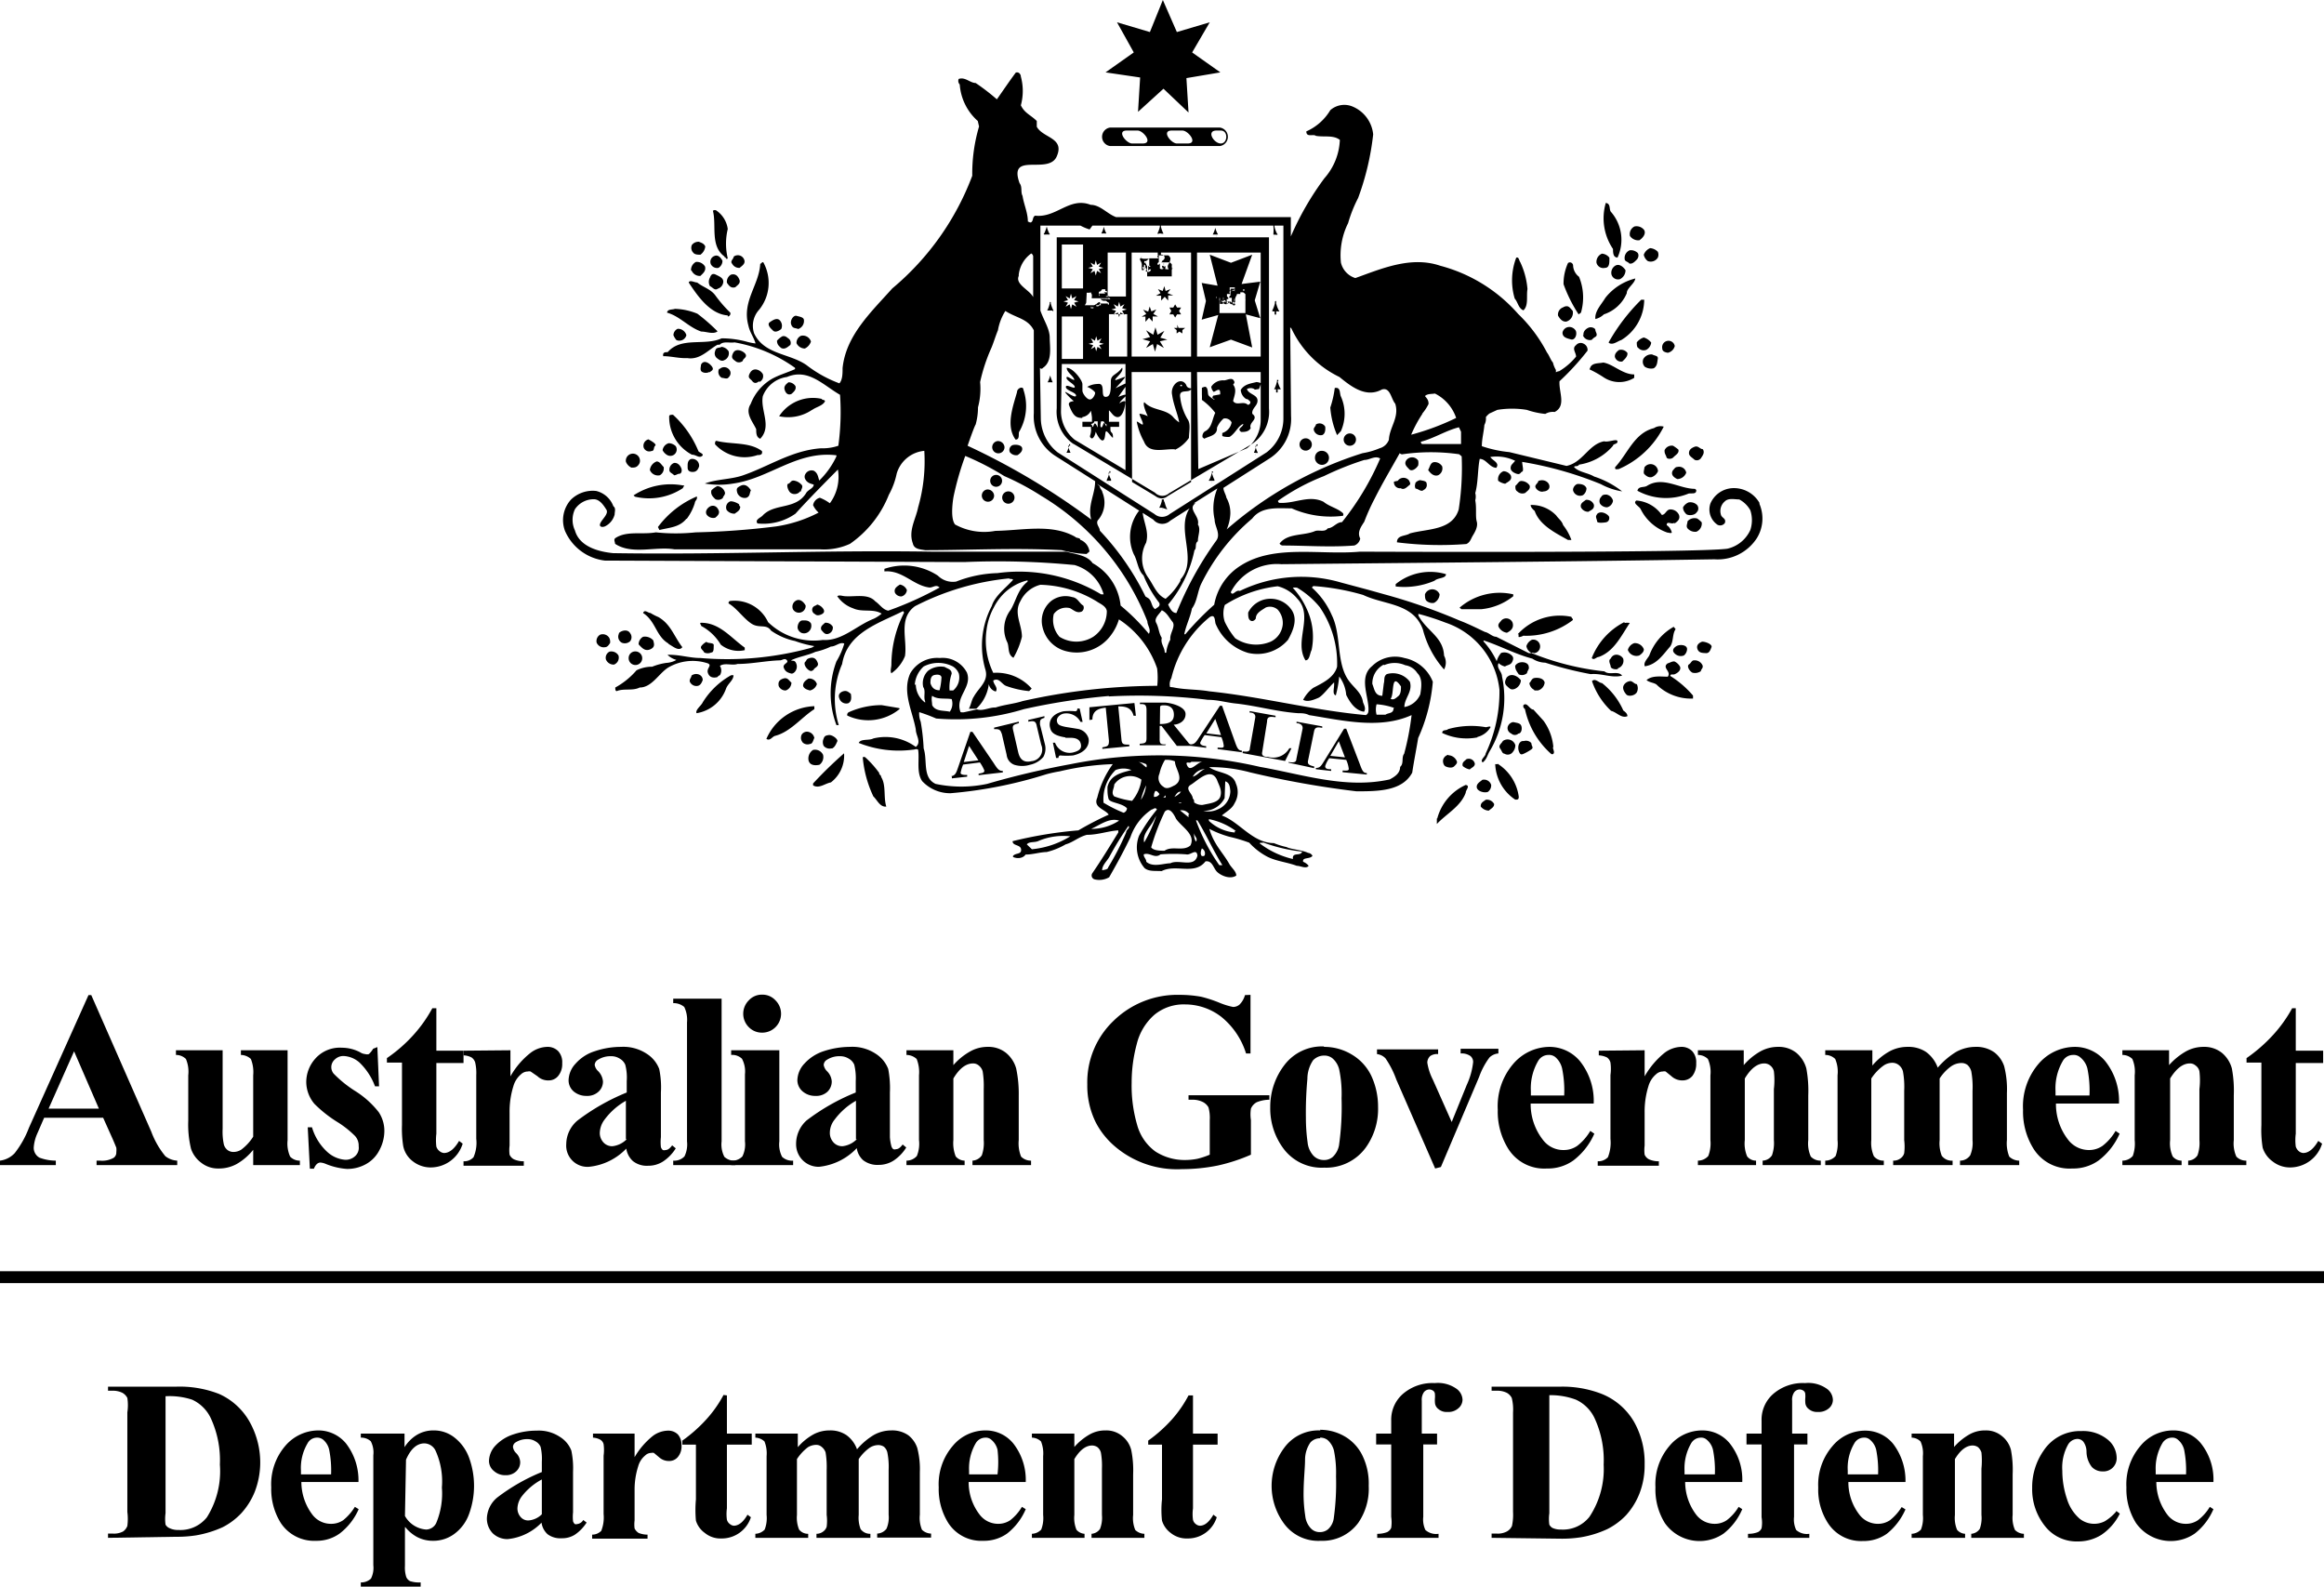 <svg xmlns="http://www.w3.org/2000/svg" viewBox="0 0 109.5 74.75"><rect y="59.89" width="109.5" height="0.56"></rect><path d="M4.66,52.23l-1.17-2.7-1.2,2.7Zm.2.43H2.08l-.33.76a1.92,1.92,0,0,0-.16.63.53.53,0,0,0,.27.49,2.22,2.22,0,0,0,.77.14v.21H0v-.21a1.15,1.15,0,0,0,.69-.35,4.53,4.53,0,0,0,.67-1.19l2.81-6.26H4.3l2.83,6.44a4,4,0,0,0,.66,1.15,1,1,0,0,0,.56.21v.21H4.55v-.21h.16a1.11,1.11,0,0,0,.64-.13.3.3,0,0,0,.13-.27.82.82,0,0,0,0-.21s-.07-.18-.18-.43Z"></path><path d="M13.55,49.48v4.24a1.5,1.5,0,0,0,.12.77.62.62,0,0,0,.46.19v.21h-2.2v-.72a2.74,2.74,0,0,1-.78.67,1.74,1.74,0,0,1-.86.21,1.27,1.27,0,0,1-.82-.28A1.35,1.35,0,0,1,9,54.12a4.82,4.82,0,0,1-.13-1.32V50.66a1.53,1.53,0,0,0-.11-.77.67.67,0,0,0-.47-.19v-.22h2.2v3.7a2.87,2.87,0,0,0,.06.75.51.51,0,0,0,.17.25.45.45,0,0,0,.28.09.67.67,0,0,0,.37-.11,2.28,2.28,0,0,0,.56-.61V50.66a1.66,1.66,0,0,0-.11-.77.71.71,0,0,0-.47-.19v-.22Z"></path><path d="M17.78,49.33l.08,1.85h-.19a3,3,0,0,0-.73-1.12,1.21,1.21,0,0,0-.76-.31.58.58,0,0,0-.4.16.48.48,0,0,0-.17.37.48.48,0,0,0,.11.3,5.55,5.55,0,0,0,1,.81,4.31,4.31,0,0,1,1.12,1,1.59,1.59,0,0,1,.27.9,1.93,1.93,0,0,1-.23.89,1.55,1.55,0,0,1-.63.66,1.79,1.79,0,0,1-.91.23,3.19,3.19,0,0,1-1-.24.81.81,0,0,0-.24-.06c-.12,0-.23.09-.31.29H14.6l-.1-1.95h.2a2.55,2.55,0,0,0,.71,1.15,1.41,1.41,0,0,0,.86.38.65.65,0,0,0,.46-.17A.53.53,0,0,0,16.9,54a.67.67,0,0,0-.17-.48,4.64,4.64,0,0,0-.77-.62A6,6,0,0,1,14.81,52a1.62,1.62,0,0,1-.38-1,1.66,1.66,0,0,1,.43-1.13,1.54,1.54,0,0,1,1.25-.51,1.87,1.87,0,0,1,.85.21.54.54,0,0,0,.25.09.29.29,0,0,0,.17,0,1.07,1.07,0,0,0,.2-.25Z"></path><path d="M20.56,47.5v2h1.28v.58H20.56v3.33a2.56,2.56,0,0,0,0,.61.44.44,0,0,0,.16.22.37.37,0,0,0,.2.08c.25,0,.49-.19.71-.57l.17.13A1.58,1.58,0,0,1,20.32,55a1.36,1.36,0,0,1-.87-.29A1.19,1.19,0,0,1,19,54,5.19,5.19,0,0,1,18.94,53V50.06h-.71v-.21a7,7,0,0,0,1.24-1.08,6.46,6.46,0,0,0,.9-1.27Z"></path><path d="M24.05,49.48v1.23A3.74,3.74,0,0,1,25,49.6a1.36,1.36,0,0,1,.78-.28.7.7,0,0,1,.52.2.77.77,0,0,1,.19.57.88.88,0,0,1-.19.6.57.57,0,0,1-.45.21.73.73,0,0,1-.53-.2L25,50.48a.28.28,0,0,0-.13,0,.47.47,0,0,0-.32.13,1.14,1.14,0,0,0-.36.56,4,4,0,0,0-.18,1.24v1.56a1.73,1.73,0,0,0,0,.43.45.45,0,0,0,.21.22,1.11,1.11,0,0,0,.46.09v.21H21.84v-.21a.59.59,0,0,0,.47-.19,1.69,1.69,0,0,0,.13-.87v-3a2.19,2.19,0,0,0-.05-.59.44.44,0,0,0-.17-.24.88.88,0,0,0-.38-.1v-.22Z"></path><path d="M29.49,53.67V51.86a3.23,3.23,0,0,0-1,.88,1.09,1.09,0,0,0-.23.63.66.66,0,0,0,.19.47.55.55,0,0,0,.41.16,1.12,1.12,0,0,0,.67-.33m0,.42a2.82,2.82,0,0,1-1.78.88,1,1,0,0,1-1.07-1.07,1.47,1.47,0,0,1,.53-1.11,10.05,10.05,0,0,1,2.32-1.32v-.54a2.35,2.35,0,0,0-.07-.77.6.6,0,0,0-.25-.28.74.74,0,0,0-.42-.12,1.1,1.1,0,0,0-.62.17.3.3,0,0,0-.15.24.52.52,0,0,0,.17.3.79.79,0,0,1,.22.48.64.64,0,0,1-.22.49.77.77,0,0,1-.55.19.92.92,0,0,1-.61-.21.69.69,0,0,1-.24-.52,1.18,1.18,0,0,1,.33-.79,2,2,0,0,1,.92-.59,3.85,3.85,0,0,1,1.22-.2,2,2,0,0,1,1.22.33,1.47,1.47,0,0,1,.58.71,4.25,4.25,0,0,1,.08,1.11v2.1a2.11,2.11,0,0,0,0,.47.28.28,0,0,0,.09.14.21.21,0,0,0,.13,0c.1,0,.2-.07.31-.22l.17.14a2,2,0,0,1-.6.62,1.27,1.27,0,0,1-.7.2,1.05,1.05,0,0,1-.72-.22,1,1,0,0,1-.32-.66"></path><path d="M34,47.05v6.72a1.27,1.27,0,0,0,.13.73.68.68,0,0,0,.52.18v.21H31.72v-.21a.66.66,0,0,0,.53-.2,1.28,1.28,0,0,0,.12-.71v-5.6a1.39,1.39,0,0,0-.13-.73.77.77,0,0,0-.52-.18v-.21Z"></path><path d="M35.91,46.86a.83.83,0,0,1,.63.27.89.89,0,0,1,0,1.26.88.88,0,0,1-.63.26.86.86,0,0,1-.63-.26.89.89,0,0,1,0-1.26.83.83,0,0,1,.63-.27m.81,2.62v4.29a1.27,1.27,0,0,0,.13.73.68.68,0,0,0,.52.18v.21H34.45v-.21a.66.66,0,0,0,.53-.2,1.28,1.28,0,0,0,.12-.71V50.61a1.27,1.27,0,0,0-.14-.73.66.66,0,0,0-.51-.18v-.22Z"></path><path d="M40.33,53.67V51.86a3.23,3.23,0,0,0-1,.88,1,1,0,0,0-.23.63.66.66,0,0,0,.19.47.55.55,0,0,0,.41.16,1.12,1.12,0,0,0,.67-.33m0,.42a2.85,2.85,0,0,1-1.78.88,1.06,1.06,0,0,1-1.08-1.07A1.48,1.48,0,0,1,38,52.79a9.83,9.83,0,0,1,2.32-1.32v-.54a2.69,2.69,0,0,0-.07-.77.6.6,0,0,0-.25-.28.76.76,0,0,0-.42-.12,1.08,1.08,0,0,0-.62.17.3.3,0,0,0-.15.24.55.55,0,0,0,.16.3.74.74,0,0,1,.22.48.67.67,0,0,1-.21.49.77.77,0,0,1-.55.19.9.9,0,0,1-.61-.21.7.7,0,0,1-.25-.52,1.18,1.18,0,0,1,.33-.79,2.1,2.1,0,0,1,.92-.59,4,4,0,0,1,1.23-.2,2,2,0,0,1,1.22.33,1.47,1.47,0,0,1,.58.71,4.77,4.77,0,0,1,.08,1.11v2.1A2.11,2.11,0,0,0,42,54a.28.28,0,0,0,.09.14.19.19,0,0,0,.13,0c.1,0,.2-.07.31-.22l.17.14a2,2,0,0,1-.6.62,1.3,1.3,0,0,1-.7.2,1.1,1.1,0,0,1-.73-.22.94.94,0,0,1-.31-.66"></path><path d="M44.92,49.48v.7a3,3,0,0,1,.8-.65,1.67,1.67,0,0,1,.82-.21,1.32,1.32,0,0,1,.87.29,1.47,1.47,0,0,1,.47.73A5.76,5.76,0,0,1,48,51.61v2.1a1.68,1.68,0,0,0,.11.78.65.65,0,0,0,.47.19v.21H45.82v-.21a.57.57,0,0,0,.44-.25,1.74,1.74,0,0,0,.09-.72v-2.4a4.29,4.29,0,0,0-.05-.84.54.54,0,0,0-.18-.27.41.41,0,0,0-.27-.1c-.34,0-.65.24-.93.71v2.9a1.69,1.69,0,0,0,.11.77.56.56,0,0,0,.42.2v.21H42.71v-.21a.65.65,0,0,0,.49-.22,1.52,1.52,0,0,0,.1-.75V50.66a1.66,1.66,0,0,0-.11-.77.72.72,0,0,0-.48-.19v-.22Z"></path><path d="M58.92,46.87v2.76h-.21a3.58,3.58,0,0,0-1.16-1.72,2.79,2.79,0,0,0-1.7-.59,2.17,2.17,0,0,0-1.46.49,2.67,2.67,0,0,0-.83,1.38A6.94,6.94,0,0,0,53.32,51a6.6,6.6,0,0,0,.26,2,2.29,2.29,0,0,0,.86,1.25,2.53,2.53,0,0,0,1.41.4,2.93,2.93,0,0,0,.58-.06A3.8,3.8,0,0,0,57,54.4V52.77a1.84,1.84,0,0,0-.06-.6.63.63,0,0,0-.26-.25,1.07,1.07,0,0,0-.49-.11H56V51.6h3.81v.21a1.62,1.62,0,0,0-.6.12.61.61,0,0,0-.27.3,1.79,1.79,0,0,0,0,.54V54.4a8.37,8.37,0,0,1-1.56.51,8.5,8.5,0,0,1-1.69.17A4.5,4.5,0,0,1,52.52,54a3.76,3.76,0,0,1-.89-1.12,3.89,3.89,0,0,1-.4-1.79,4,4,0,0,1,1.24-3,4.3,4.3,0,0,1,3.13-1.22,5.55,5.55,0,0,1,1,.09,6.16,6.16,0,0,1,.83.27,3.51,3.51,0,0,0,.67.21.48.48,0,0,0,.3-.11,1,1,0,0,0,.26-.45Z"></path><path d="M62.38,49.73a.72.72,0,0,0-.51.22,1.57,1.57,0,0,0-.27.88,17.43,17.43,0,0,0-.07,1.83,8.45,8.45,0,0,0,.08,1.16,1.08,1.08,0,0,0,.27.62.66.66,0,0,0,.48.21.62.62,0,0,0,.43-.14,1,1,0,0,0,.3-.55,12.93,12.93,0,0,0,.12-2.22,5.6,5.6,0,0,0-.11-1.35,1,1,0,0,0-.33-.54.61.61,0,0,0-.39-.12m0-.41a2.51,2.51,0,0,1,1.31.36,2.33,2.33,0,0,1,.92,1,3.44,3.44,0,0,1,.32,1.47,3.12,3.12,0,0,1-.59,1.93,2.31,2.31,0,0,1-1.95.93,2.24,2.24,0,0,1-1.88-.85,3.16,3.16,0,0,1-.66-2,3.23,3.23,0,0,1,.68-2,2.22,2.22,0,0,1,1.85-.86"></path><path d="M67.62,55.05l-1.83-4.19a4.33,4.33,0,0,0-.51-1,.66.66,0,0,0-.4-.2v-.22h2.88v.22a.57.57,0,0,0-.37.09.43.43,0,0,0-.14.31,2.63,2.63,0,0,0,.26.8l.89,2,.71-1.75a3.44,3.44,0,0,0,.3-1.07.36.36,0,0,0-.13-.29.73.73,0,0,0-.46-.12v-.22H70.6v.22a.68.68,0,0,0-.42.19,3.47,3.47,0,0,0-.49.92l-1.8,4.24Z"></path><path d="M73.7,51.61a5.18,5.18,0,0,0-.1-1.28,1,1,0,0,0-.32-.53.47.47,0,0,0-.32-.1.56.56,0,0,0-.49.29,2.54,2.54,0,0,0-.34,1.41v.21Zm1.42.38h-3a2.73,2.73,0,0,0,.57,1.7,1.2,1.2,0,0,0,1,.49,1.1,1.1,0,0,0,.63-.2,2.46,2.46,0,0,0,.61-.7l.19.13a3.19,3.19,0,0,1-1,1.27,2.06,2.06,0,0,1-1.23.37,2,2,0,0,1-1.82-.92,3.3,3.3,0,0,1-.5-1.85,3.07,3.07,0,0,1,.73-2.16,2.27,2.27,0,0,1,1.72-.8,1.88,1.88,0,0,1,1.42.67,3,3,0,0,1,.65,2"></path><path d="M77.49,49.48v1.23a3.89,3.89,0,0,1,.94-1.11,1.36,1.36,0,0,1,.78-.28.7.7,0,0,1,.52.2.77.77,0,0,1,.19.57.93.93,0,0,1-.18.6.6.6,0,0,1-.46.21.75.75,0,0,1-.53-.2l-.27-.22a.28.28,0,0,0-.13,0,.47.47,0,0,0-.32.13,1.14,1.14,0,0,0-.36.56,4,4,0,0,0-.18,1.24v1.56a1.73,1.73,0,0,0,0,.43.45.45,0,0,0,.21.22,1.11,1.11,0,0,0,.46.09v.21H75.28v-.21a.63.63,0,0,0,.48-.19,1.86,1.86,0,0,0,.12-.87v-3a2.19,2.19,0,0,0,0-.59.43.43,0,0,0-.16-.24,1,1,0,0,0-.39-.1v-.22Z"></path><path d="M82.16,49.48v.7a2.94,2.94,0,0,1,.79-.65,1.71,1.71,0,0,1,.83-.21,1.32,1.32,0,0,1,.87.29,1.45,1.45,0,0,1,.46.73,5.76,5.76,0,0,1,.09,1.27v2.1a1.52,1.52,0,0,0,.12.78.63.63,0,0,0,.47.19v.21H83.05v-.21a.55.55,0,0,0,.44-.25,1.74,1.74,0,0,0,.09-.72v-2.4a3.58,3.58,0,0,0,0-.84.47.47,0,0,0-.17-.27.44.44,0,0,0-.28-.1c-.33,0-.64.24-.92.71v2.9a1.56,1.56,0,0,0,.11.77.53.53,0,0,0,.42.2v.21H80v-.21a.65.65,0,0,0,.49-.22,1.66,1.66,0,0,0,.1-.75V50.66a1.5,1.5,0,0,0-.12-.77A.67.67,0,0,0,80,49.7v-.22Z"></path><path d="M88.22,49.48v.72a2.92,2.92,0,0,1,.83-.68,1.78,1.78,0,0,1,.83-.2,1.49,1.49,0,0,1,.87.24,1.57,1.57,0,0,1,.55.74,3.59,3.59,0,0,1,.88-.75,1.9,1.9,0,0,1,.89-.23,1.46,1.46,0,0,1,.9.26,1.37,1.37,0,0,1,.46.65,4.37,4.37,0,0,1,.13,1.27v2.21a1.68,1.68,0,0,0,.11.78.69.69,0,0,0,.47.19v.21H92.35v-.21a.58.58,0,0,0,.48-.25,1.49,1.49,0,0,0,.11-.72V51.39a4.11,4.11,0,0,0-.06-.92.64.64,0,0,0-.18-.3.48.48,0,0,0-.29-.09.88.88,0,0,0-.51.18,2.12,2.12,0,0,0-.51.55v2.9a1.61,1.61,0,0,0,.1.74.58.58,0,0,0,.51.23v.21H89.2v-.21a.54.54,0,0,0,.35-.11.43.43,0,0,0,.17-.24,2.54,2.54,0,0,0,0-.62V51.39a4,4,0,0,0-.06-.92.55.55,0,0,0-.19-.29.48.48,0,0,0-.3-.11.72.72,0,0,0-.42.13,2.29,2.29,0,0,0-.58.61v2.9a1.58,1.58,0,0,0,.12.76.57.57,0,0,0,.47.21v.21H86v-.21a.65.65,0,0,0,.49-.22,1.72,1.72,0,0,0,.09-.75V50.66a1.53,1.53,0,0,0-.11-.77A.67.67,0,0,0,86,49.7v-.22Z"></path><path d="M98.45,51.61a5.18,5.18,0,0,0-.1-1.28A1,1,0,0,0,98,49.8a.46.46,0,0,0-.32-.1.56.56,0,0,0-.49.29,2.54,2.54,0,0,0-.34,1.41v.21Zm1.42.38h-3a2.73,2.73,0,0,0,.57,1.7,1.23,1.23,0,0,0,1,.49,1.1,1.1,0,0,0,.63-.2,2.46,2.46,0,0,0,.61-.7l.19.13a3.19,3.19,0,0,1-1,1.27,2.06,2.06,0,0,1-1.23.37,2,2,0,0,1-1.82-.92,3.3,3.3,0,0,1-.5-1.85,3.07,3.07,0,0,1,.73-2.16,2.27,2.27,0,0,1,1.72-.8,1.86,1.86,0,0,1,1.42.67,3,3,0,0,1,.65,2"></path><path d="M102.2,49.48v.7a3.13,3.13,0,0,1,.8-.65,1.7,1.7,0,0,1,.82-.21,1.33,1.33,0,0,1,.88.29,1.45,1.45,0,0,1,.46.73,5.76,5.76,0,0,1,.09,1.27v2.1a1.52,1.52,0,0,0,.12.78.63.63,0,0,0,.47.19v.21H103.1v-.21a.55.55,0,0,0,.44-.25,1.74,1.74,0,0,0,.09-.72v-2.4a3.58,3.58,0,0,0,0-.84.44.44,0,0,0-.18-.27.39.39,0,0,0-.27-.1c-.33,0-.64.24-.93.71v2.9a1.52,1.52,0,0,0,.12.77.53.53,0,0,0,.42.2v.21H100v-.21a.65.65,0,0,0,.49-.22,1.72,1.72,0,0,0,.09-.75V50.66a1.53,1.53,0,0,0-.11-.77.67.67,0,0,0-.47-.19v-.22Z"></path><path d="M108.17,47.5v2h1.29v.58h-1.29v3.33a2.38,2.38,0,0,0,0,.61.48.48,0,0,0,.15.22.37.37,0,0,0,.2.08c.25,0,.49-.19.71-.57l.18.13A1.58,1.58,0,0,1,107.94,55a1.32,1.32,0,0,1-.87-.29,1.27,1.27,0,0,1-.46-.64,5.19,5.19,0,0,1-.06-1.06V50.06h-.7v-.21a7.39,7.39,0,0,0,1.24-1.08A6.42,6.42,0,0,0,108,47.5Z"></path><path d="M7.8,65.73v5.56a1.94,1.94,0,0,0,0,.54A.4.4,0,0,0,8,72a.9.9,0,0,0,.41.08,1.59,1.59,0,0,0,1.34-.6A4.08,4.08,0,0,0,10.36,69a4.71,4.71,0,0,0-.43-2.19,1.8,1.8,0,0,0-.88-.87,3.41,3.41,0,0,0-1.25-.16M5.09,72.45v-.2h.23a.9.9,0,0,0,.48-.1A.55.55,0,0,0,6,71.89a2.53,2.53,0,0,0,0-.66V66.54A2.25,2.25,0,0,0,6,65.86a.58.58,0,0,0-.23-.24,1,1,0,0,0-.48-.1H5.09v-.19H8.27a5.09,5.09,0,0,1,2.05.34A3.1,3.1,0,0,1,11.77,67a3.92,3.92,0,0,1,.49,2A3.85,3.85,0,0,1,12,70.29a3.37,3.37,0,0,1-.63,1,3.18,3.18,0,0,1-.88.66,5.1,5.1,0,0,1-1.23.38,5.79,5.79,0,0,1-1,.07Z"></path><path d="M15.6,69.46a5,5,0,0,0-.09-1.16.87.87,0,0,0-.28-.47.44.44,0,0,0-.3-.1.5.5,0,0,0-.44.27,2.27,2.27,0,0,0-.31,1.28v.18Zm1.3.36H14.2a2.56,2.56,0,0,0,.52,1.54,1.09,1.09,0,0,0,.87.43,1,1,0,0,0,.58-.17,2.41,2.41,0,0,0,.55-.63l.18.11A2.91,2.91,0,0,1,16,72.25a1.85,1.85,0,0,1-1.11.34,1.88,1.88,0,0,1-1.66-.84,3,3,0,0,1-.45-1.68,2.77,2.77,0,0,1,.66-1.95A2.06,2.06,0,0,1,15,67.39a1.69,1.69,0,0,1,1.3.61,2.84,2.84,0,0,1,.59,1.82"></path><path d="M19.08,71.42a1.25,1.25,0,0,0,1,.64.54.54,0,0,0,.47-.3,3.59,3.59,0,0,0,.27-1.68,3.5,3.5,0,0,0-.3-1.74A.6.6,0,0,0,20,68c-.36,0-.65.26-.87.77Zm0,.53v1.82a1.47,1.47,0,0,0,.06.52.39.39,0,0,0,.18.2,1.37,1.37,0,0,0,.5.06v.2H17v-.2a.66.66,0,0,0,.48-.18,1.13,1.13,0,0,0,.11-.63V68.56a1.14,1.14,0,0,0-.12-.66.67.67,0,0,0-.47-.17v-.19h2.06v.64a1.8,1.8,0,0,1,.52-.54,1.5,1.5,0,0,1,.84-.25,1.56,1.56,0,0,1,1,.34,2.14,2.14,0,0,1,.68.94,3.88,3.88,0,0,1,0,2.66,2,2,0,0,1-.7.94,1.66,1.66,0,0,1-1,.32,1.6,1.6,0,0,1-.75-.18,1.84,1.84,0,0,1-.55-.46"></path><path d="M25.53,71.34V69.7a2.93,2.93,0,0,0-.94.79,1,1,0,0,0-.21.58.61.61,0,0,0,.17.42.46.46,0,0,0,.37.14,1,1,0,0,0,.61-.29m0,.38a2.57,2.57,0,0,1-1.61.79,1,1,0,0,1-.7-.27,1,1,0,0,1-.28-.69,1.33,1.33,0,0,1,.49-1,9.1,9.1,0,0,1,2.1-1.2v-.49a2.42,2.42,0,0,0-.06-.7.55.55,0,0,0-.23-.25.7.7,0,0,0-.38-.11,1,1,0,0,0-.56.15.26.26,0,0,0-.13.22.49.49,0,0,0,.14.28.63.63,0,0,1,.2.43.58.58,0,0,1-.19.44.7.7,0,0,1-.5.18.79.79,0,0,1-.55-.2.61.61,0,0,1-.23-.47,1.09,1.09,0,0,1,.3-.72,2,2,0,0,1,.84-.53,3.44,3.44,0,0,1,1.11-.18,1.8,1.8,0,0,1,1.1.3,1.31,1.31,0,0,1,.53.64,4,4,0,0,1,.08,1v1.91a2,2,0,0,0,0,.42.32.32,0,0,0,.08.13.19.19,0,0,0,.12,0,.37.37,0,0,0,.28-.19l.16.12a2,2,0,0,1-.55.57,1.13,1.13,0,0,1-.63.17,1,1,0,0,1-.66-.19.9.9,0,0,1-.29-.6"></path><path d="M29.9,67.54v1.11a3.6,3.6,0,0,1,.86-1,1.23,1.23,0,0,1,.71-.25.64.64,0,0,1,.47.18.73.73,0,0,1,.17.51.77.77,0,0,1-.17.55.52.52,0,0,1-.41.19.68.68,0,0,1-.48-.18l-.24-.2a.28.28,0,0,0-.13,0,.41.41,0,0,0-.28.12,1,1,0,0,0-.33.51,3.6,3.6,0,0,0-.17,1.12v1.43a1.51,1.51,0,0,0,0,.38.55.55,0,0,0,.19.21,1.14,1.14,0,0,0,.42.08v.19H27.9v-.19a.6.6,0,0,0,.43-.18,1.71,1.71,0,0,0,.11-.79V68.58a2,2,0,0,0,0-.54.34.34,0,0,0-.15-.21.81.81,0,0,0-.35-.1v-.19Z"></path><path d="M34.25,65.74v1.8h1.17v.52H34.25v3a2,2,0,0,0,0,.54.37.37,0,0,0,.14.2.34.34,0,0,0,.18.08c.23,0,.45-.17.65-.52l.16.12a1.44,1.44,0,0,1-1.38,1,1.16,1.16,0,0,1-.79-.26,1.1,1.1,0,0,1-.42-.58,5.49,5.49,0,0,1,0-1V68.06h-.64v-.19a6.93,6.93,0,0,0,1.13-1,5.65,5.65,0,0,0,.81-1.15Z"></path><path d="M37.59,67.54v.64a2.71,2.71,0,0,1,.75-.61,1.6,1.6,0,0,1,.75-.18,1.34,1.34,0,0,1,.79.22,1.4,1.4,0,0,1,.5.67,3.15,3.15,0,0,1,.8-.68,1.69,1.69,0,0,1,.81-.21,1.32,1.32,0,0,1,.81.23,1.27,1.27,0,0,1,.42.6,3.92,3.92,0,0,1,.12,1.14v2a1.45,1.45,0,0,0,.1.71.64.64,0,0,0,.43.18v.19H41.33v-.19a.58.58,0,0,0,.44-.23,1.34,1.34,0,0,0,.1-.66V69.26a3.44,3.44,0,0,0-.06-.83.51.51,0,0,0-.16-.27.48.48,0,0,0-.27-.08.75.75,0,0,0-.45.16,2.08,2.08,0,0,0-.47.5v2.63a1.49,1.49,0,0,0,.09.67.55.55,0,0,0,.46.22v.19H38.47v-.19a.51.51,0,0,0,.32-.11.44.44,0,0,0,.16-.22,2.17,2.17,0,0,0,0-.56V69.26a4.24,4.24,0,0,0-.05-.83.55.55,0,0,0-.18-.26.39.39,0,0,0-.26-.1.77.77,0,0,0-.39.11,2.21,2.21,0,0,0-.52.56v2.63a1.49,1.49,0,0,0,.1.69.53.53,0,0,0,.43.2v.19H35.59v-.19a.63.63,0,0,0,.44-.2,1.5,1.5,0,0,0,.09-.69V68.6a1.51,1.51,0,0,0-.1-.69.66.66,0,0,0-.43-.18v-.19Z"></path><path d="M47,69.46A5,5,0,0,0,47,68.3a.88.88,0,0,0-.29-.47.39.39,0,0,0-.29-.1.53.53,0,0,0-.45.27,2.35,2.35,0,0,0-.31,1.28v.18Zm1.29.36H45.64a2.49,2.49,0,0,0,.52,1.54,1.09,1.09,0,0,0,.87.43,1,1,0,0,0,.57-.17,2.24,2.24,0,0,0,.55-.63l.18.11a2.9,2.9,0,0,1-.88,1.15,1.88,1.88,0,0,1-1.12.34,1.85,1.85,0,0,1-1.65-.84,3,3,0,0,1-.45-1.68,2.77,2.77,0,0,1,.66-1.95,2,2,0,0,1,1.56-.73,1.67,1.67,0,0,1,1.29.61,2.78,2.78,0,0,1,.59,1.82"></path><path d="M50.62,67.54v.63a2.79,2.79,0,0,1,.72-.59,1.49,1.49,0,0,1,.75-.19,1.17,1.17,0,0,1,.79.27,1.23,1.23,0,0,1,.42.65,4.8,4.8,0,0,1,.09,1.15v1.91a1.45,1.45,0,0,0,.1.71.64.64,0,0,0,.43.18v.19H51.43v-.19a.53.53,0,0,0,.4-.23,1.46,1.46,0,0,0,.09-.66V69.19a3.57,3.57,0,0,0-.05-.76.49.49,0,0,0-.16-.25.46.46,0,0,0-.25-.08c-.3,0-.58.21-.84.64v2.63a1.46,1.46,0,0,0,.1.7.55.55,0,0,0,.38.19v.19H48.62v-.19a.63.63,0,0,0,.44-.2,1.5,1.5,0,0,0,.09-.69V68.6a1.51,1.51,0,0,0-.1-.69.64.64,0,0,0-.43-.18v-.19Z"></path><path d="M56.21,65.74v1.8h1.16v.52H56.21v3a2,2,0,0,0,0,.54.35.35,0,0,0,.13.2.34.34,0,0,0,.19.08c.23,0,.44-.17.64-.52l.16.12a1.42,1.42,0,0,1-1.38,1,1.19,1.19,0,0,1-.79-.26,1.14,1.14,0,0,1-.41-.58,4.6,4.6,0,0,1,0-1V68.06H54.1v-.19a6.83,6.83,0,0,0,1.12-1A5.65,5.65,0,0,0,56,65.74Z"></path><path d="M62.2,67.76a.61.61,0,0,0-.46.2,1.44,1.44,0,0,0-.25.8c0,.4-.07.95-.07,1.66a7,7,0,0,0,.08,1,1,1,0,0,0,.25.57.56.56,0,0,0,.43.19.59.59,0,0,0,.39-.13.85.85,0,0,0,.27-.5,11.9,11.9,0,0,0,.11-2,5.29,5.29,0,0,0-.1-1.22,1,1,0,0,0-.3-.49.56.56,0,0,0-.35-.11m0-.37a2.3,2.3,0,0,1,1.19.33,2.11,2.11,0,0,1,.83.94A3,3,0,0,1,64.49,70,2.84,2.84,0,0,1,64,71.74a2.09,2.09,0,0,1-1.77.85,2,2,0,0,1-1.7-.77,3,3,0,0,1,0-3.64,2,2,0,0,1,1.68-.79"></path><path d="M67.06,68.05v3.41a1.16,1.16,0,0,0,.1.62.76.76,0,0,0,.62.18v.19H64.89v-.19a1.24,1.24,0,0,0,.47-.08.41.41,0,0,0,.19-.2,1.82,1.82,0,0,0,0-.52V68.05h-.71v-.51h.71v-.61a1.61,1.61,0,0,1,.55-1.26,2.13,2.13,0,0,1,1.5-.51,1.51,1.51,0,0,1,1,.25.67.67,0,0,1,.31.53.53.53,0,0,1-.2.41.7.7,0,0,1-.51.17.59.59,0,0,1-.43-.14.4.4,0,0,1-.16-.31,1.35,1.35,0,0,1,0-.2,1,1,0,0,0,0-.17.21.21,0,0,0-.06-.16.32.32,0,0,0-.21-.08.33.33,0,0,0-.25.13.62.62,0,0,0-.1.4v1.55h.72v.51Z"></path><path d="M73,65.73v5.56a1.94,1.94,0,0,0,0,.54.4.4,0,0,0,.14.15.9.9,0,0,0,.41.08,1.59,1.59,0,0,0,1.34-.6A4.08,4.08,0,0,0,75.56,69a4.71,4.71,0,0,0-.43-2.19,1.8,1.8,0,0,0-.88-.87A3.41,3.41,0,0,0,73,65.73m-2.72,6.72v-.2h.24a.9.9,0,0,0,.48-.1.55.55,0,0,0,.24-.26,2.53,2.53,0,0,0,.05-.66V66.54a2.25,2.25,0,0,0-.06-.68.58.58,0,0,0-.23-.24,1,1,0,0,0-.48-.1h-.24v-.19h3.19a5.09,5.09,0,0,1,2,.34A3.1,3.1,0,0,1,77,67a3.92,3.92,0,0,1,.49,2,3.64,3.64,0,0,1-.25,1.38,3.35,3.35,0,0,1-.62,1,3.22,3.22,0,0,1-.89.66,4.88,4.88,0,0,1-1.22.38,5.79,5.79,0,0,1-1,.07Z"></path><path d="M80.8,69.46a5,5,0,0,0-.09-1.16.88.88,0,0,0-.29-.47.39.39,0,0,0-.29-.1.53.53,0,0,0-.45.27,2.35,2.35,0,0,0-.31,1.28v.18Zm1.29.36H79.4a2.56,2.56,0,0,0,.52,1.54,1.09,1.09,0,0,0,.87.43,1,1,0,0,0,.57-.17,2.24,2.24,0,0,0,.56-.63l.17.11a2.9,2.9,0,0,1-.88,1.15,2,2,0,0,1-2.77-.5A3,3,0,0,1,78,70.07a2.77,2.77,0,0,1,.66-1.95,2,2,0,0,1,1.56-.73A1.66,1.66,0,0,1,81.5,68a2.73,2.73,0,0,1,.59,1.82"></path><path d="M84.53,68.05v3.41a1.16,1.16,0,0,0,.1.62.76.76,0,0,0,.62.18v.19H82.36v-.19a1.2,1.2,0,0,0,.47-.08A.37.37,0,0,0,83,72a1.51,1.51,0,0,0,0-.52V68.05h-.71v-.51h.71v-.61a1.61,1.61,0,0,1,.55-1.26,2.13,2.13,0,0,1,1.5-.51,1.51,1.51,0,0,1,1,.25.67.67,0,0,1,.31.53.52.52,0,0,1-.19.41.73.73,0,0,1-.52.17.6.6,0,0,1-.43-.14.4.4,0,0,1-.16-.31,1.35,1.35,0,0,1,0-.2,1,1,0,0,0,0-.17.21.21,0,0,0-.06-.16.32.32,0,0,0-.21-.08.33.33,0,0,0-.25.13.62.62,0,0,0-.1.4v1.55h.72v.51Z"></path><path d="M88.49,69.46a5,5,0,0,0-.09-1.16.88.88,0,0,0-.29-.47.39.39,0,0,0-.29-.1.52.52,0,0,0-.45.27,2.27,2.27,0,0,0-.31,1.28v.18Zm1.29.36H87.09a2.49,2.49,0,0,0,.52,1.54,1.09,1.09,0,0,0,.87.43,1,1,0,0,0,.57-.17A2.41,2.41,0,0,0,89.6,71l.18.11a3,3,0,0,1-.88,1.15,1.88,1.88,0,0,1-1.12.34,1.85,1.85,0,0,1-1.65-.84,2.89,2.89,0,0,1-.46-1.68,2.78,2.78,0,0,1,.67-1.95,2,2,0,0,1,1.55-.73,1.69,1.69,0,0,1,1.3.61,2.84,2.84,0,0,1,.59,1.82"></path><path d="M92.07,67.54v.63a2.79,2.79,0,0,1,.72-.59,1.49,1.49,0,0,1,.75-.19,1.17,1.17,0,0,1,.79.27,1.23,1.23,0,0,1,.42.65,5,5,0,0,1,.08,1.15v1.91a1.41,1.41,0,0,0,.11.71.61.61,0,0,0,.42.18v.19H92.88v-.19a.53.53,0,0,0,.4-.23,1.51,1.51,0,0,0,.08-.66V69.19a3.87,3.87,0,0,0,0-.76.57.57,0,0,0-.16-.25.46.46,0,0,0-.25-.08c-.3,0-.58.21-.84.64v2.63a1.46,1.46,0,0,0,.1.7.53.53,0,0,0,.38.19v.19H90.07v-.19a.63.63,0,0,0,.44-.2,1.5,1.5,0,0,0,.09-.69V68.6a1.35,1.35,0,0,0-.11-.69.61.61,0,0,0-.42-.18v-.19Z"></path><path d="M99.71,71.18l.17.13a2.58,2.58,0,0,1-.87,1,2.06,2.06,0,0,1-1.1.31,1.89,1.89,0,0,1-1.57-.74,2.77,2.77,0,0,1-.59-1.78,3,3,0,0,1,.54-1.76,2.06,2.06,0,0,1,1.78-.92,1.83,1.83,0,0,1,1.21.38,1.12,1.12,0,0,1,.45.86.62.62,0,0,1-.66.66.68.68,0,0,1-.51-.21,1.19,1.19,0,0,1-.25-.73.8.8,0,0,0-.15-.46.37.37,0,0,0-.28-.13.53.53,0,0,0-.44.27,2.22,2.22,0,0,0-.27,1.23,4.17,4.17,0,0,0,.22,1.33,2,2,0,0,0,.61.94,1.1,1.1,0,0,0,1.17.11,2.19,2.19,0,0,0,.54-.46"></path><path d="M103,69.46a5,5,0,0,0-.09-1.16.88.88,0,0,0-.29-.47.39.39,0,0,0-.29-.1.53.53,0,0,0-.45.27,2.35,2.35,0,0,0-.31,1.28v.18Zm1.29.36h-2.69a2.56,2.56,0,0,0,.52,1.54,1.09,1.09,0,0,0,.87.43,1,1,0,0,0,.57-.17,2.24,2.24,0,0,0,.56-.63l.17.11a2.9,2.9,0,0,1-.88,1.15,2,2,0,0,1-2.77-.5,3,3,0,0,1-.45-1.68,2.77,2.77,0,0,1,.66-1.95,2,2,0,0,1,1.56-.73,1.66,1.66,0,0,1,1.29.61,2.73,2.73,0,0,1,.59,1.82"></path><path d="M51.56,19.85l.16,0s0,.28,0,.29-.08-.19-.13-.19-.08.19-.11.16,0-.06-.06-.11.08,0,.14-.13m0-1.62a0,0,0,0,0,0,0,.11.11,0,0,0,.06,0,.07.07,0,0,0,.06,0h0s0,0-.08,0-.08,0-.08,0m.34,1.6H52c.06.13.11.13.13.14s0,.08,0,.1-.07-.15-.11-.16-.07.24-.14.2,0-.27,0-.29M51,19.65a.53.53,0,0,0,.4-.3,3.15,3.15,0,0,1,.05.32c0,.13,0,.17,0,.2H51v.24h.41a.23.23,0,0,0,0,.11c0,.31-.12.33,0,.42s.24-.29.21-.33.18.45.33.44.1-.41.17-.43.32.39.32.28c0-.29-.12-.17-.12-.37v-.12h.41v-.24h-.48c0-.09,0-.45,0-.52s.16.19.26.25c.42.27.53-.63.51-.68s-.2,0-.27.09c0-.11.28-.3.3-.38s-.19,0-.36.07c.57-.81.61-.76-.13-.41.69-.75.49-.53,0-.38-.1-.05.42-.38.31-.59-.27.37-.53.31-.53.65s0,.68-.19.72c-.37.09,0-.67-.43-.6a1,1,0,0,0-.5.14c.07,0,.38.2.38.28s-.11.31-.25.31S51,18.54,51,18.4s0-.1,0-.3-.47-.79-.74-.77c0,.22.33.38.36.57-.12,0-.37-.24-.37-.1s.39.3.39.43-.42-.17-.42,0,.5.26.48.41-.5-.21-.51-.17.32.37.39.41-.28,0-.21.21c.19.49.32.6.62.6m6.33-1.55s-.09,0-.09,0,0,0,.08,0,.08,0,.09,0,0,0-.08,0M59,19.46c0-.25.27-.35.25-.61s-.41-.27-.5-.52a.36.36,0,0,1,.35,0c0,.05.13,0,.22,0l.1-.28S59.28,18,59.2,18c-.28.07-.57.1-.74.37a.55.55,0,0,0,.26.43c.1,0,.12.07.19.12a.12.12,0,0,1-.12.15c-.2-.2-.54.07-.69-.18.06-.25.19-.54,0-.77,0,0,.1-.1.05-.15-.08-.23-.33-.05-.48-.05a.65.65,0,0,0-.6.3.43.43,0,0,0,.11.24c.09,0,.34-.28.31.12l-.33.06c-.08.14,0,.11.06.18s-.23-.12-.28-.2,0-.37-.16-.4a.64.64,0,0,0-.15.05c0,.05,0,.19,0,.31a2.42,2.42,0,0,1,0,.26,3,3,0,0,1,.63.61c-.15.3-.15.72-.5.88a.28.28,0,0,0-.1.27l.08.07c.22-.12.63-.15.6-.52a1.18,1.18,0,0,1,.31-.43.34.34,0,0,1,.38.18.64.64,0,0,1-.44.5s0,.09,0,.13.25.07.35.05c.28-.18.39-.51.64-.61,0,.16-.33.21-.1.38.15,0,.35,0,.45-.18-.11-.28.4-.42.08-.67m-3.32-1.37s0,.05,0,.06,0,0-.06,0,0-.05,0-.06,0,0,.06,0m-.33,3.06a1.64,1.64,0,0,0,.66-.56c0-.29.1-.66-.07-.89a2.59,2.59,0,0,1-.34-1c-.09-.47.42-.18.52-.42,0-.05-.17,0-.23-.16s-.26-.29-.48-.12a.58.58,0,0,0-.19.58c.06.45.26.87.33,1.28a1.73,1.73,0,0,1-.25-.21c-.35-.45-1-.32-1.39-.74-.12.07.16.66.16.66a1.1,1.1,0,0,0-.39-.12c0,.12.16.36.16.48s-.24-.14-.29-.1a3.16,3.16,0,0,0,.34.93c.23.62,1,.32,1.46.37m4.7-6.5s0,0,0,0a.77.77,0,0,0,0,.15h.07s0-.13,0-.15,0,0,.06,0,.06,0,.06,0,.06,0,0-.05a1.35,1.35,0,0,1-.12-.33v-.06a0,0,0,0,0,0-.05h0s-.06,0-.06.05v.06a1.35,1.35,0,0,1-.12.33s0,.05,0,.05,0,0,.07,0m-10.39,0s0,0,0-.05a1.65,1.65,0,0,1-.12-.32v-.07s0,0,0,0h0s-.05,0-.05,0v.07a1.35,1.35,0,0,1-.12.33c-.05,0,0,0,0,0s0,0,.06,0,.06,0,.06,0,0,.12,0,.14,0,0,0,0,0,0,0,0a.78.78,0,0,0,0-.14s0,0,.05,0,.07,0,.07,0M60,11.07s.05,0,.05,0a.78.78,0,0,0,0,.14s0,0,0,0h0s0-.13,0-.15,0,0,.06,0,.06,0,.06,0,.06,0,0-.05a1.35,1.35,0,0,1-.12-.33v-.06s-.05,0-.05,0h0s0,0,0,0v.06A1.7,1.7,0,0,1,60,11c0,.05,0,.05,0,.05s0,0,.07,0m-2.81,0s.06,0,.06,0,0,.12,0,.14,0,0,0,0h0a.68.68,0,0,0,0-.14s0,0,0,0,.07,0,.07,0,.05,0,0,0a1.26,1.26,0,0,1-.13-.32v-.07s0,0,0,0h0s0,0,0,0v.07a1.18,1.18,0,0,1-.12.32s0,0,0,0,0,0,.06,0m-7.89,0s0,0,0,0,0,.13,0,.15,0,0,0,0,0,0,0,0,0-.13,0-.15,0,0,.06,0,.07,0,.07,0,.05,0,0-.05a1.35,1.35,0,0,1-.12-.33v-.06s0-.05,0-.05h0s0,0,0,.05v.06a2,2,0,0,1-.12.33c-.05,0,0,.05,0,.05s0,0,.07,0M52,11S52,11,52,11s0,.12,0,.14,0,0,0,0h0s0-.12,0-.14,0,0,.06,0,.07,0,.07,0,.05,0,0,0a1.18,1.18,0,0,1-.12-.32v-.07s0,0,0,0h0s0,0,0,0v.07a1.18,1.18,0,0,1-.12.32s0,0,0,0A0,0,0,0,0,52,11m2.64,0s.05,0,.05,0,0,.13,0,.15h0s0,0,0,0,0-.12,0-.14,0,0,.06,0,.07,0,.07,0,.05,0,0,0a1.35,1.35,0,0,1-.12-.33v-.06a0,0,0,0,0-.05-.05h0a0,0,0,0,0,0,.05v.06a1.35,1.35,0,0,1-.12.33s0,0,0,0,0,0,.07,0m-5,7s0,0,0,0a2,2,0,0,1-.12-.33v-.06s0,0,0,0h0s0,0,0,0v.07a1.18,1.18,0,0,1-.12.32c-.05,0,0,0,0,0s0,0,.06,0,.06,0,.06,0,0,.12,0,.14,0,0,0,0h0s0-.13,0-.14,0,0,.05,0,.07,0,.07,0M50.42,21v-.07s-.05,0-.05,0h0s0,0,0,0V21a1.35,1.35,0,0,1-.12.33s0,0,0,0,0,0,.06,0,.06,0,.06,0,0,.12,0,.14,0,0,0,0,0,0,0,0,0-.12,0-.14,0,0,0,0a0,0,0,0,0,.07,0s.05,0,0,0a2,2,0,0,1-.12-.33m2,1.27v-.07s0,0,0,0h0s-.05,0-.05,0v.07a1.35,1.35,0,0,1-.12.33s0,0,0,.05,0,0,.07,0,0,0,0,0a.59.59,0,0,0,0,.14s0,0,0,0,0,0,0,0,0-.12,0-.14,0,0,.06,0,.07,0,.07,0,0,0,0-.06a1.18,1.18,0,0,1-.12-.32M59.25,21v-.07s0,0,0,0h0s-.06,0-.06.05V21a1.8,1.8,0,0,1-.11.33c-.05,0,0,0,0,0s0,0,.07,0,0,0,0,0a.77.77,0,0,0,0,.15h0s0,0,0,0,0-.12,0-.14,0,0,.06,0,.06,0,.06,0,.06,0,0,0a1.35,1.35,0,0,1-.12-.33m-2,1.26v-.06a0,0,0,0,0,0,0h0s-.05,0-.05,0v.06a1.35,1.35,0,0,1-.12.33c-.05.05,0,.05,0,.05a0,0,0,0,0,.06,0s.06,0,.06,0,0,.13,0,.15,0,0,0,0,0,0,0,0a.77.77,0,0,0,0-.15s0,0,.05,0,.07,0,.07,0,0,0,0-.05a1.35,1.35,0,0,1-.12-.33M54.84,23.6v-.07s-.05,0-.05,0h0s-.05,0-.05,0v.07a1.18,1.18,0,0,1-.12.32s0,0,0,0,0,0,.07,0,.06,0,.06,0,0,.13,0,.14,0,0,0,0h0a.68.68,0,0,0,0-.14s0,0,0,0S55,24,55,24s0,0,0,0a1.18,1.18,0,0,1-.12-.32m5.35-5.72v-.06s0,0,0,0h0s-.06,0-.06,0v.06a1.58,1.58,0,0,1-.11.33c-.05.05,0,.05,0,.05s0,0,.07,0,0,0,0,0a.77.77,0,0,0,0,.15h.07s0-.13,0-.15,0,0,.06,0,.06,0,.06,0,.06,0,0-.05a1.35,1.35,0,0,1-.12-.33m-2.48-3.64v0Zm.12.16h0m-.15-.16,0,.06,0,0h0m.25.15s0,0,0,0a.09.09,0,0,1-.06,0h0m.8-.43a.14.14,0,0,1,0,.07,0,0,0,0,1,0,0,0,0,0,0,1,0,0,0,0,0,0,1,0,.05s0,0,0,0a0,0,0,0,1,0,0v0h0a0,0,0,0,1,0,.05,0,0,0,0,1,0,0l0,0v0s0,.31,0,.31h0v.17H57.46v-.17s0-.29,0-.31v0s0,0,0,0a0,0,0,0,1,0,0,0,0,0,0,1,0-.05l0,0a.13.13,0,0,0,0-.05.21.21,0,0,1,0-.12s0,0,0,0a0,0,0,0,1,0,0,0,0,0,0,1,0-.05,0,0,0,0,1,.08,0s0-.07,0-.09,0,0,0,0a0,0,0,0,1,0,0,0,0,0,0,1,0-.05,0,0,0,0,1,0,0,.48.48,0,0,1,.11-.09s.08,0,.13,0a0,0,0,0,1,0,0s0,0,0,0a0,0,0,0,1,0,.08h.1s0,0,0,0a0,0,0,0,1,0,0,0,0,0,0,1,.05,0s0,0,0,0h.09s0,0,0,0a0,0,0,0,1,.05,0,0,0,0,0,1,0,0,0,0,0,0,1,0,0H58v0H58a.08.08,0,0,1-.07-.08.1.1,0,0,1,.06-.09v0a.12.12,0,0,1,0,0l-.05,0,0,0v-.14l0,0,.05,0,0,0,0,0h.14l0,0a.15.15,0,0,0,0,0l.05,0,0,0v.14l0,0-.05,0a.18.18,0,0,0,0,0v0a.09.09,0,0,1,.07.09s0,.07-.08.08h.08v0h0a0,0,0,0,1,0,0,0,0,0,0,1,.05,0,0,0,0,0,1,0,0s0,0,0,0h.09a0,0,0,0,1,0,0,0,0,0,0,1,0,0,0,0,0,0,1,0,0,0,0,0,0,1,0,0h.1a0,0,0,1,1,0-.08,0,0,0,0,1,0,0,0,0,0,0,1,0,0h0c.06,0,.1,0,.13,0a.48.48,0,0,1,.11.09s0,0,0,0a0,0,0,0,1,0,.05,0,0,0,0,1,0,0v0s0,.05,0,.07,0,0,0,0a0,0,0,0,1,0,0s0,.05,0,.05l0,0h0M57.29,14a0,0,0,0,1,0,0,0,0,0,0,1,.05,0,0,0,0,0,1-.05.05,0,0,0,0,1,0-.05m.14-.36a0,0,0,0,1,0,.05,0,0,0,0,1,0,0,0,0,0,0,1,0,0,0,0,0,0,1,0-.05m.11-.06a0,0,0,0,1,0,0,0,0,0,0,1,0,.05,0,0,0,0,1,0-.05,0,0,0,0,1,0,0m1,0a0,0,0,0,1,0,0,0,0,0,0,1,0,.05,0,0,0,0,1,0-.05,0,0,0,0,1,0,0m.1.06a0,0,0,0,1,0,.05,0,0,0,1,1-.08,0,0,0,0,0,1,0-.05m-.06-.26L59,12l-1,.38L57,12l.37,1.46-.75-.13.2.85-.2.88.78-.22L57,16.36,58,16l1,.37-.3-1.56.68.18-.26-.84.26-.88Zm-.63.89a.23.23,0,0,0-.07.06v-.24l.07,0s0,0,0,0h0a.09.09,0,0,0,0-.06.15.15,0,0,0-.06-.06h0v-.31H57.8a.5.5,0,0,0-.13,0c-.06,0-.11,0-.17,0a.32.32,0,0,0-.11.14s.06.13.09.27a2,2,0,0,0,0,.24.09.09,0,0,0,.09,0h0l.06,0h0s0-.07,0-.08h0s0,0-.06,0,0,.05,0,.05h0s0-.13,0-.13,0,0,.07.05l0-.05a.34.34,0,0,1,0-.16.26.26,0,0,1,0,.15s0,.05,0,.06,0-.06.06-.06.06.11.06.12,0-.05-.06-.05a.08.08,0,0,0-.05.05h0s0,.08.13.07a.14.14,0,0,0,.13-.12h0a.13.13,0,0,0-.07,0m-.33.13h0m1,0Zm-.23-.22h0m-.24.13h0l0,0,0,0m.21-.14h0s0,.06,0,.06v0Zm0-.51c-.06,0-.07,0-.13,0h-.14v.31h0l-.06.06,0,.06h0l.06,0,.06,0v.24l-.06-.06-.07,0h0s0,.1.12.12a.1.1,0,0,0,.1,0s0,0,0,0v0h0s0,0-.05,0,0,0,0,0,0-.13,0-.12.05,0,.05.06a.35.35,0,0,1,0-.06.44.44,0,0,1,0-.15.34.34,0,0,1,0,.16.11.11,0,0,1,0,.06.09.09,0,0,1,.07-.05s0,.12,0,.13,0-.05-.05-.06,0,0-.06,0h0s0,0,0,.07,0,0,0,0a.08.08,0,0,0,.1,0,1.85,1.85,0,0,0,0-.24c0-.14.1-.23.09-.27a.28.28,0,0,0-.1-.14c-.07-.06-.11,0-.18,0m-.16.66h0m-4.33-1.87a0,0,0,0,0,0,.05,0,0,0,0,0,0-.05,0,0,0,0,0,0,0,0,0,0,0,0,0,0m.29-.38a0,0,0,0,0,0,0,0,0,0,0,0-.05,0,0,0,0,0,0,.05,0,0,0,0,0,0,0,0m1.11.06a0,0,0,0,0,0,0,0,0,0,0,0,0,0,0,0,0,0,0,0,0,0,0,0,0,0,0,0m-.1-.06a0,0,0,0,0,0,0,0,0,0,0,0,0,0,0,0,0,0,0,0,0,0,0,0,0,0,0,0m-1.11.06a0,0,0,0,0,0,0,0,0,0,0,0,0,0,0,0,0,0,0,0,0,0,0,0,0,0,0,0m0,0c.07-.06.11,0,.17,0l.14,0h.14v.32h0a.15.15,0,0,1,.06.06l0,0,0,0-.05,0a.15.15,0,0,1-.06-.06v.25a.22.22,0,0,1,.06-.07l.07,0h0a.13.13,0,0,1-.12.12c-.12,0-.14-.07-.14-.07h0s0,0,0,0,.06,0,.06,0,0-.13-.06-.13,0,.05,0,.07,0,0,0-.06,0-.15-.06-.15h0a.34.34,0,0,0,0,.15s0,.05,0,.06h0v0l0-.06a.09.09,0,0,0-.07-.05s0,.12,0,.13,0-.05.05-.06,0,0,0,0h0a.32.32,0,0,1,0,.08h0a.1.1,0,0,1,0,0h0a.13.13,0,0,1-.09,0,2.12,2.12,0,0,1,0-.24c0-.14-.1-.23-.09-.27a.28.28,0,0,1,.1-.14m.43.62h0l.07,0,0,0m-.1,0,0,0,.07,0h0m-.12-.1v-.06h0v.06m-.08.14h0m.75-.14v0h0v0m-.31,0,.07,0a.22.22,0,0,1,.06.07v-.25a.15.15,0,0,1-.06.06l-.05,0h0a.21.21,0,0,1,0-.06.15.15,0,0,1,.06-.06h0v-.32h.14l.14,0c.06,0,.1,0,.17,0a.28.28,0,0,1,.1.14s0,.13-.09.27,0,.22,0,.24-.06,0-.1,0h0a.1.1,0,0,1-.05,0,.17.17,0,0,1,0-.07v0a.09.09,0,0,1,0,0s0,.06,0,.06,0-.13,0-.13-.06,0-.07.05a.14.14,0,0,0,0-.06s0-.16,0-.16h0a.27.27,0,0,0,0,.15s0,.05,0,.06,0-.06-.06-.06,0,.11,0,.12,0,0,.06,0a.09.09,0,0,1,0,0h0v0l0,0a.14.14,0,0,1-.2,0h0a.1.1,0,0,1,0-.06h0m.54.21h0M55,12.73h0v0m-.11.16h0m-.09,0,0,0a.1.1,0,0,0,.05,0h0M54,12.37a0,0,0,0,0-.05.05,0,0,0,0,0,.05,0,0,0,0,0,0,0,0v0a.22.22,0,0,0,.05.12l0,0s0,0,0,0a0,0,0,0,0,0,0,0,0,0,0,0,0,0,0,0,0,0,0,0,0v0s0,.31,0,.31h0v.17h1.16V13h0s0-.29,0-.31v0a0,0,0,0,0,0,0,0,0,0,0,0,0,0,0,0,0,0,0,0,0h0s0,0,0,0a0,0,0,0,0,0,0s0,0,0,0a0,0,0,0,0,.05-.05,0,0,0,0,0-.05,0s0,0,0,0a.15.15,0,0,0,0-.07h0s0,0,0,0a0,0,0,0,0,0,0,0,0,0,0,0,0-.05s0,0,0,0a.19.19,0,0,0,0-.07l0,0a0,0,0,0,0,0,0,0,0,0,0,0,0,0s0,0,0,0a.41.41,0,0,0-.1-.09s-.08,0-.14,0h0a0,0,0,0,0,0,0,0,0,0,0,0,0,0s-.05,0-.05,0a0,0,0,0,0,0,0H55s0,0,0,0a0,0,0,0,0-.05,0,0,0,0,0,0,0,0,0,0,0,0,0,0,0h-.09s0,0,0,0a0,0,0,1,0-.08,0s0,0,0,0h0v0H54.7a.09.09,0,0,0,.07-.09A.08.08,0,0,0,54.7,12v0l0,0,0,0,0,0v-.14l0,0,0,0,0,0,0,0H54.6l0,0a.15.15,0,0,1,0,0l-.05,0,0,0V12l0,0,.05,0,0,0v0s-.06,0-.06.08a.09.09,0,0,0,.07.09h-.07v0h-.06s0,0,0,0a0,0,0,0,0,0,0,0,0,0,0,0,0,0s0,0,0,0h-.09a0,0,0,0,0,0,0,0,0,0,0,0,0,0,0,0,0,0,0,0,0s0,0,0,0h-.09a0,0,0,0,0,0,0s0,0,0,0a0,0,0,0,0,0,0s0,0,0,0-.1,0-.14,0L54,12.3a0,0,0,1,0-.08,0,0,0,0,0,0,0,0,0,0,0,0,0,0,0,.24.24,0,0,0,0,.09s0,0,0,0m-2.54,2,0,0a.05.05,0,0,1,0,0m-1.35,2.76h3v5l-2.39-1.43a1.73,1.73,0,0,1-.65-1.32Zm0-2.24h1v2h-1Zm0-3.39h1v2.07h-1Zm.69,2.93-.2-.11-.06.22-.06-.22-.19.11.11-.19-.21-.06.21-.06-.11-.19.19.11.06-.22.06.22.2-.11-.11.19.21.06-.21.06Zm1.18,2-.19-.11-.06.21-.06-.21-.19.11.11-.19-.22-.06.22-.06-.11-.2.19.11.06-.21.06.21.19-.11-.11.2.22.06-.22.06Zm-.7-2.6s0,0,0-.06v0h0s0,0,.05,0,0,0,.08,0h0a.17.17,0,0,1,.1,0s0,0,0,0l.08,0a0,0,0,0,1,0,0s0,0-.07,0,0,.05,0,.08a.29.29,0,0,1,0,.13.08.08,0,0,1,0,0s0,0,0,.05,0,0,0,0l.07,0h0l.21,0H52c.06,0,.1,0,.16,0s.1,0,.1-.07-.05,0-.08,0H52L52,14h-.07a.15.15,0,0,1-.16-.14V13.8s0-.07.06-.07h0c.06,0,.06-.09.11-.1s.1,0,.14,0a.35.35,0,0,1,0,.08h0c.05,0,.07,0,.1.06H52a.05.05,0,0,0,0,0,.17.17,0,0,1,.08.06H52c-.08,0-.12,0-.19,0s0,.05,0,.09a.09.09,0,0,0,.08.1l.11,0h.11a.25.25,0,0,0,0-.07s.06,0,.08,0,0,0,0,0a.58.58,0,0,1,0-.14l0,.08s0,0,0-.05a.23.23,0,0,1,0,.11v0s0,0,0-.06,0,0,0,.05a.15.15,0,0,1,0,.09s0,0,.05,0,0,0,.06.05-.08,0-.12,0a.31.31,0,0,1-.13,0,1.38,1.38,0,0,1-.2,0,.22.22,0,0,0,.14.09h.1c.05,0,.06.05.11.07l0,0h0s.05,0,.05.06,0,0,0,0,0,0,0,0h0v0a.07.07,0,0,1,0,0v0h0s0,0,0,0,0,.05,0,.05,0,0,0,0,0,0-.05,0h0l0,0s0-.05,0-.05h0s0,0,0,0v0s-.05,0-.09,0h-.09c-.06,0-.09,0-.15,0s0,0,0,.08,0,0,0,0,0,0-.08,0,0,0,0,0l0,0a.06.06,0,0,1-.06.05s0,0,0,0l0,0-.07,0s0,0,0,0,0,0,0,0h0s0,0,0,0l0,0h0s0,0,0,0,0,0,0-.05,0,0,.06,0a.14.14,0,0,0,.11-.07s0,0,0,0,0-.05,0-.08h0c-.13,0-.18.16-.31.16a0,0,0,0,1,0,0s0,0,0,.05h0a.05.05,0,0,1,0,0v.08s0,0-.07,0,0,0,0,0h-.05s0,0,0,0,0,0,0-.06v0s0,0,0,0l0,0s0,0,0,0a0,0,0,0,1,0,0h0s0,0,0,0,0,0,0,0h0l0,0s0,0,0,0,0,0,0,0,0,0,0,0l0,0a.05.05,0,0,1,0,0s0,0,0,0,0,0,0,0,0-.06,0-.06,0,.09.06.08a.22.22,0,0,0,.17-.09l0-.06a.14.14,0,0,1-.09.05s0,0,0,0,0,0,0,0h0a0,0,0,0,1,0,0s0,0,0,0H51l0,0a.06.06,0,0,1-.06,0l0,0s0,0,0,0l0,0s0,0,0,0v0s0,0,0,0,0,0,0-.07,0,0,0,0-.06,0,0,0,0,0,0-.05a.08.08,0,0,1,0,0s0,0,0,0,0,0,0,0,0,.06,0,.1,0-.05,0-.05,0,0,0,0,0,0,0,.06a.24.24,0,0,0,.15.17h0l0-.06h0s0,0,0-.07l0,0s0,0,0,0,.08-.1.09-.16m.2-1.88.19.11.06-.22.06.22.19-.11-.11.19.22.06-.22.06.11.19-.19-.11-.06.22-.06-.22-.19.11.11-.19-.22-.06.22-.06Zm.81-.47h.86v2.07h-.86Zm.68,2.74.11.19-.19-.11-.06.22-.06-.22-.2.11.11-.19-.21-.06.21-.06-.11-.19.2.11.06-.22.06.22.19-.11-.11.19.22.06Zm.45,2.89h2.8v5.18l-1.1.66h0a.44.44,0,0,1-.29.11.49.49,0,0,1-.29-.11l-1.1-.66Zm0-5.63h2.8V16.8h-2.8Zm3.08,5.63h3v2.27a1.69,1.69,0,0,1-.65,1.32L56.46,22.1Zm0-5.63h3V16.8h-3ZM53.11,16.8h-.86v-2h.86Zm-2.53,4.11,3.84,2.3a.49.49,0,0,0,.35.15.48.48,0,0,0,.31-.12L59,20.91a1.82,1.82,0,0,0,.79-1.67V11.18h-10v8.06a1.84,1.84,0,0,0,.78,1.67m3.4-6,0,.25.17-.19.17.18,0-.24.25,0-.22-.12.14-.21-.23.09-.08-.23-.07.24-.24-.09.15.2-.22.13Zm.7,1,.19-.32-.32.18-.1-.35-.1.35L54,15.56l.19.32-.36.1.36.1-.19.31.32-.18.1.36.1-.36.32.18-.19-.31L55,16Zm.86-.46-.06-.15,0,.15h-.16l.13.1,0,.16.13-.09.14.09,0-.16.13-.1Zm-.25-.64.09.15.09-.15h.19l-.1-.16.1-.16h-.19l-.09-.15-.09.15h-.18l.09.16-.09.16Zm-.27-1,.14-.19-.23.09-.06-.23-.08.23-.22-.09.12.19-.21.12.24,0,0,.23.17-.18.16.18,0-.24h.24Zm-2.76,19a26.63,26.63,0,0,1,4.66.16c.49,0,.91.14,1.38.18,1,.12,1.88.38,2.87.45.16,0,.35,0,.52.09,1.57.25,3.33.68,4.83,0a12.44,12.44,0,0,1-.35,1.82c-.14.18,0,.46-.19.62,0,.31-.27.47-.49.59-2.07.46-4.11-.24-6.11-.59A21.16,21.16,0,0,0,50.45,36a39.61,39.61,0,0,0-3.94.93,5.85,5.85,0,0,1-2.43,0c-.63-.3-.37-1.1-.56-1.67A9.74,9.74,0,0,0,43.38,34a1,1,0,0,1-.07-.45,8,8,0,0,1,.8.3,11,11,0,0,0,4.13-.44,30.63,30.63,0,0,1,4-.62m13.42.57c0,.27-.24.21-.38.31h-.42a.92.92,0,0,1,0-.49,3.07,3.07,0,0,1,.85.18m-.19-.44c.19-.2,0-1.3.49-.58,0,.14,0,.35-.12.45s-.23.21-.37.13m-.31-1.58a1.23,1.23,0,0,1,1,0,.82.82,0,0,1,.57.37c.26.25.19.69.14,1a1,1,0,0,1-.75.6c0-.42.4-.72.26-1.19a1,1,0,0,0-1.09-.36c-.16.11-.09.28-.14.44l-.07.58c-.35,0-.37-.31-.47-.56a1,1,0,0,1,.54-.91m-7.86,5.43c.09.25.25.48.16.78s-.52.33-.83.4a.6.6,0,0,1-.41-.12.18.18,0,0,0-.06-.18c0-.23-.41-.46-.09-.65s.94-.86,1.23-.23m.39.07c.21.06.22.28.24.46a.94.94,0,0,1-.59.86,1,1,0,0,1-.68.07,1.09,1.09,0,0,0,1-.6Zm.45,2.34s0,.05,0,.07a2,2,0,0,1-1.22-.55l0-.08a3.2,3.2,0,0,1,1.27.56m-.64,1.61s-.11,0-.14,0a9,9,0,0,1-1.1-2.11h.07c.42.68.75,1.43,1.17,2.1m-.87-.42-.09,0c-.09-.07-.05-.26,0-.36a.27.27,0,0,1,.13.33m-.49-1.05c0,.17.19.24.08.4a.57.57,0,0,1-.08-.4m-.11-1.16h0v0h0Zm-1,2.58c-.33,0-.83.21-1.15-.07,0-.14-.13-.21-.12-.35.28-.11.52.22.79,0a8.12,8.12,0,0,1,1.21,0c.2.06.49-.31.53.06-.14.58-.84.17-1.26.35m-.76-2.09.08-.14a6.43,6.43,0,0,1-.57,1.26c-.1-.42.33-.75.49-1.12m.48-.33c.23-.25.44.14.53.33.26.39.94.74.68,1.26-.34.3-.86,0-1.22.25-.19,0-.52,0-.63-.16a10.82,10.82,0,0,1,.64-1.68m0-.67h-.07l.11-.1s0,.07,0,.1m.4,0c.07-.11.16-.27.28-.27s0,0,0,.06a1.11,1.11,0,0,1-.32.21m.25.26a.11.11,0,0,1,.15,0Zm.47.54s0,.09,0,.13l-.4-.32a.43.43,0,0,1,.44.19m0-1h0V37.4h0Zm.73-1.14c-.2.07-.36.31-.57.36a.7.7,0,0,1,.57-.36m-.87-.23c0-.16.16,0,.23-.11l.54,0c-.28,0-.63.61-.77.07m-1.27.49a2.11,2.11,0,0,1,.26-.65,1,1,0,0,1,.47.07c0,.35.47.82,0,1.12-.15.07-.38.23-.55.07a.48.48,0,0,1-.18-.61m-.26,1.09c0-.07,0-.16.05-.25s.18.07.21.12a.26.26,0,0,1-.26.13m0-.81h0v-.19h0Zm-.21-.53c-.22,0-.34-.31-.59-.31A1.33,1.33,0,0,1,54,36c.09.12-.05.23-.07.33m-.19,1.42A3.43,3.43,0,0,1,54,37a1.43,1.43,0,0,1-.28.73m-.22.48v.07h0v-.09h.07a.1.1,0,0,0-.07,0Zm-1-.69c-.17-.17,0-.37,0-.56a.91.91,0,0,1,1.28-.23,1.94,1.94,0,0,1-.44,1,3.83,3.83,0,0,1-.84-.21m.56,1.7a12.89,12.89,0,0,1-.85,1.65c0,.09-.18.11-.28.13,0-.25.24-.44.35-.65a14.31,14.31,0,0,1,.89-1.44c.1.1-.11.17-.11.31m-1.65-.17c.42-.18.85-.54,1.32-.39a2.36,2.36,0,0,1-1.32.39M52,37.86a1.93,1.93,0,0,1,.56-1.58,1,1,0,0,1,.75,0c-.45.12-1,.22-1.13.8,0,.23,0,.35.05.55s.63.19.87.45a.23.23,0,0,1-.16.21,6.34,6.34,0,0,1-.94-.47m-8.16-5.63c0-.14,0-.35.19-.39s.31,0,.33.11a3,3,0,0,1-.09.61c-.24,0-.36-.12-.43-.33m1,.75a.65.65,0,0,1-.09.59c-.29-.07-.67,0-.83-.31,0-.13-.05-.3,0-.44.26.19.63.1.94.16m-1.76-.66a1.29,1.29,0,0,1,.42-.88,1.49,1.49,0,0,1,1.38,0,.69.69,0,0,1,.28.34.8.8,0,0,1-.27.79h-.17a2,2,0,0,1,.1-.79c0-.21-.19-.23-.33-.32a1,1,0,0,0-.78.18.81.81,0,0,0-.23.77c.13.19,0,.45.09.67l0,.06a1.07,1.07,0,0,1-.44-.87m16.34,7.45a7.48,7.48,0,0,0,1.86.44c-.06.24-.48,0-.43.35a4.07,4.07,0,0,1-1.57-.74s.07-.07.14,0m-10.87.28-.24-.23c.12-.15.38-.07.57-.17a3,3,0,0,1,1.48-.21,4.19,4.19,0,0,1-1.81.61m-1.72-6.68c-.32,0-.58.18-.87.09l-.58.13a.42.42,0,0,1-.19,0c-.28-.72.56-1.16.3-1.86A1.29,1.29,0,0,0,44.28,31a1.46,1.46,0,0,0-1.39.72c-.4.88.11,1.79.26,2.65,0,.28.28.59,0,.82a2.41,2.41,0,0,0-2-.4c-.2.11-.59,0-.69.21a5.07,5.07,0,0,0,2.54.32c.11,0,.17-.06.26,0,.07.46-.09,1.07.19,1.48a1.8,1.8,0,0,0,1.34.57,20.62,20.62,0,0,0,4.5-.89,6,6,0,0,1,.64-.14A12.56,12.56,0,0,1,52.43,36a4.48,4.48,0,0,0-.73,1.58c-.21.47.37.54.54.8a14.86,14.86,0,0,0-1.43.74,19.66,19.66,0,0,0-3.1.51c0,.23.37.15.4.38s-.2.18-.33.27,0,.12.11.14.33,0,.43-.16c.35,0,.65-.11,1-.12a3.4,3.4,0,0,0,.89-.36c.36-.1.59-.34,1-.45.53,0,1-.18,1.48-.21v.1c-.4.65-.81,1.32-1.23,1.93a.19.19,0,0,0,.12.28.93.93,0,0,0,.68-.1c.36-.63.69-1.23,1-1.88a2.55,2.55,0,0,1,1-1.31c.07,0,.18-.14.25,0a8.12,8.12,0,0,0-.84,1.23,1.5,1.5,0,0,0,.26,1.53c.21.17.52.12.8.14.68-.35,1.55.21,2.07-.46.32-.05.37.32.54.49s.61.38.91.18c0-.2-.23-.37-.33-.55-.21-.37-.47-.66-.66-1a2.84,2.84,0,0,1-.28-.65,4.84,4.84,0,0,0,.94.37,7.29,7.29,0,0,1,.94.28,3.12,3.12,0,0,0,.87.67c.43.21.92.25,1.37.42.18,0,.44.16.56,0a.63.63,0,0,0-.26-.19c-.05-.23.32-.11.44-.28a.26.26,0,0,0-.21-.14c-.25-.13-.87-.18-1-.27a3.57,3.57,0,0,1-.61-.19c-1,0-1.62-1-2.45-1.3.19-.17.48-.31.6-.58a1,1,0,0,0,.06-.93c-.16-.54-.86-.47-1.26-.77l.06,0a7.17,7.17,0,0,1,1.88.25,44.69,44.69,0,0,0,5,.89c1,0,2.16,0,2.63-.88.08-.54.19-1.08.28-1.63a8,8,0,0,0,.69-2.65A1.81,1.81,0,0,0,66.17,31a1.54,1.54,0,0,0-1.52.38c-.62.51-.19,1.35-.17,2,0,.14,0,.24-.12.31-2.53-.23-4.88-.86-7.38-1.12-.58-.1-1.16-.07-1.71-.19l-.7-.07a29.31,29.31,0,0,0-6.39.72c-.43.14-.92.17-1.35.33m-1.17,1.78.44.68-.69.08Zm-.81,1.45v.08l.72-.08v-.08c-.12,0-.29,0-.31-.09a1.87,1.87,0,0,1,.12-.4l.79-.1a1.84,1.84,0,0,1,.21.38c0,.1-.06.11-.27.15v.07l1.14-.13v-.07c-.17,0-.24-.07-.43-.37l-1-1.47-.1,0-.59,1.71c-.08.23-.12.34-.31.38M29.62,31a.32.32,0,1,0,.32-.31.31.31,0,0,0-.32.31M47,20.78a.29.29,0,1,0,.33.29.31.31,0,0,0-.33-.29m14.52.45a.29.29,0,1,0,0-.58.29.29,0,1,0,0,.58m1.56,13.69.29.76-.69-.07ZM62,36.17v.07l.72.08v-.08c-.12,0-.29,0-.28-.15a1.34,1.34,0,0,1,.19-.37l.8.08a1.41,1.41,0,0,1,.12.42c0,.09-.07.09-.29.08v.08l1.14.11v-.07c-.17,0-.22-.12-.34-.45l-.63-1.64h-.1l-.95,1.54c-.13.21-.19.31-.38.31m-1.29-.25,1.21.26,0-.08c-.19-.05-.33-.08-.29-.27l.29-1.41c.05-.2.21-.17.38-.14v-.07L61.09,34l0,.07c.16,0,.32.09.28.28l-.29,1.41c0,.18-.18.17-.37.14Zm.14-.68-.1,0a.87.87,0,0,1-1,.41c-.23,0-.31-.08-.28-.22L59.7,34c0-.26.15-.24.4-.21v-.07l-1.22-.22v.07c.16,0,.3.07.26.26l-.25,1.42c0,.18-.14.17-.34.15v.08l2,.37Zm-6.19-1.9c0-.09,0-.13.23-.12s.42.13.42.44-.2.44-.66.44Zm2.6.52.27.76-.69-.08Zm-2.32,1.2c-.23,0-.31,0-.3-.28v-.59h.09l.72.94.67,0,.71.09v-.08c-.12,0-.29-.05-.28-.16a1.83,1.83,0,0,1,.21-.36l.79.1a1.4,1.4,0,0,1,.11.41c0,.1-.07.09-.29.08v.07l1.14.15v-.08c-.17,0-.22-.12-.34-.46l-.59-1.65h-.1l-1,1.52c-.13.2-.2.29-.37.3A.15.15,0,0,1,56,35l-.7-.86c.19,0,.56-.13.56-.5s-.74-.54-1-.54l-1.15,0v.07c.2,0,.31,0,.31.28l0,1.32c0,.24-.07.25-.32.27v.07l1.2,0ZM51.47,33.9c0-.48.39-.53.63-.56l.15,1.56c0,.25-.06.26-.31.31v.07l1.27-.12v-.08c-.26,0-.35,0-.37-.24l-.15-1.56c.24,0,.61,0,.72.44h.11l-.07-.6-2.12.2,0,.6Zm-1.27.86.25,0c.25,0,.42.08.47.27s0,.33-.36.42a.73.73,0,0,1-.85-.46l-.1,0,.15.72.11,0s0-.11.08-.12a3.29,3.29,0,0,0,.61,0c.64-.14.78-.54.73-.8a.64.64,0,0,0-.5-.45l-.56-.09c-.31-.06-.4-.11-.43-.27s.13-.32.31-.36a.75.75,0,0,1,.8.39l.1,0-.14-.63-.11,0c0,.06,0,.11-.09.13a2.93,2.93,0,0,0-.56,0c-.66.15-.68.57-.64.74s.08.39.73.49m-3-.18.23,1a.56.56,0,0,0,.36.47,1.24,1.24,0,0,0,.74,0,1.13,1.13,0,0,0,.63-.37.82.82,0,0,0,.07-.61L49,34.13c0-.2,0-.25.21-.31l0-.08-.76.18,0,.08c.3-.06.36,0,.4.21l.21.88a.55.55,0,0,1-.46.77c-.5.12-.59-.28-.63-.44l-.23-1c-.06-.25,0-.28.27-.35L48,34l-1.16.28v.07c.2,0,.29,0,.35.2m6.53-30.9-.1,1.62,1.2-1.09L56,5.3l-.1-1.62,1.6-.27-1.33-.94L57,1.05l-1.55.46L54.79,0l-.61,1.51-1.55-.46.79,1.42-1.33.94Zm-.63,2.5h.51c.27,0,.75.61.24.61h-.5c-.27,0-.75-.61-.25-.61m2.12,0h.5c.28,0,.75.61.25.61h-.51c-.27,0-.75-.61-.24-.61m2.11,0h.2c.36,0,.33.61,0,.61s-.7-.61-.2-.61m-5,.73h5.16a.44.44,0,0,0,0-.87H52.3a.44.44,0,0,0,0,.87M70,37.68c-.11.09-.25.14-.23.32a.5.5,0,0,0,.38.19c.09-.09.25-.15.25-.31a.38.38,0,0,0-.4-.2m-2.3.88c0,.07,0,.21,0,.26.46-.49,1.12-.82,1.36-1.47,0-.14.23-.33,0-.37a2.41,2.41,0,0,0-1.34,1.58m2.38-1.25a.38.38,0,0,0,.16-.33.35.35,0,0,0-.42-.24c-.08.08-.28.17-.26.35s.33.28.52.22M70.56,36l-.11,0a2.11,2.11,0,0,0,.94,1.67h.07c.09,0,.1-.07.1-.13a2.17,2.17,0,0,0-1-1.56m-1.47-.21c-.08.09-.22.14-.17.32a.73.73,0,0,0,.33.16c.09-.09.24-.13.24-.27a.29.29,0,0,0-.4-.21m-27.66.65a4.66,4.66,0,0,0-.66-.74.1.1,0,0,0-.12,0,5.4,5.4,0,0,0,.5,1.84c.19.18.31.51.61.48-.14-.44,0-1-.24-1.39,0-.11-.13-.11-.09-.23m26.81-.82a.33.33,0,0,0-.23.19c-.05.12,0,.3.09.35s.31.11.42,0,.17-.17.1-.28a.45.45,0,0,0-.38-.24M38.31,36.86V37c.28.17.56-.09.84-.14a1.59,1.59,0,0,0,.62-1.37,19.62,19.62,0,0,0-1.46,1.42m.3-.88a.45.45,0,0,0,.17-.47.42.42,0,0,0-.47-.23.48.48,0,0,0-.21.51c.07.23.32.23.51.19m33.16-1.12c-.22,0-.27.3-.21.47s.11.18.21.14.28-.14.39-.22,0-.16,0-.25-.19-.19-.35-.14m-1,0c-.06.12-.23.21-.13.35s.09.23.21.25a.29.29,0,0,0,.38-.07.53.53,0,0,0,.13-.33.38.38,0,0,0-.59-.2m-31.6.35c.14-.07.19-.23.24-.33s-.23-.32-.4-.3-.21.07-.24.16a.4.4,0,0,0,0,.35.36.36,0,0,0,.35.12m-.79-.49a.37.37,0,0,0-.35-.3c-.1,0-.24.07-.27.2s0,.21.07.31a.33.33,0,0,0,.34.07c.14,0,.16-.21.21-.28m31.24-.05a1,1,0,0,0,.62-.46c0-.07-.17,0-.22,0a4,4,0,0,0-1.78.09c-.09.09-.26,0-.28.18a2.68,2.68,0,0,0,1.66.21m1.7-.72c-.09,0-.21.07-.26.19s0,.28.16.35a.24.24,0,0,0,.33,0c.14,0,.19-.22.14-.36s-.21-.14-.37-.18m-32.94-.75a2.56,2.56,0,0,0-2.26,1.54c.17.11.26-.09.4-.14.73-.18,1.27-.89,1.86-1.26Zm4,.09s0,0,0,0l-.83-.14a3.78,3.78,0,0,0-1.54.33.14.14,0,0,0-.08.16,2.32,2.32,0,0,0,2.47-.31m30.8,1.8a2.49,2.49,0,0,0-.46-1.24l-.48-.53c-.18,0-.3-.37-.47-.21a.15.15,0,0,0,.07.18,3.91,3.91,0,0,0,1.25,2.13h.07c.11-.08,0-.21,0-.33M40.09,32.69c-.11-.09-.19-.16-.33-.13s-.3.14-.21.35a.34.34,0,0,0,.42.22c.17-.09.14-.3.12-.44m36.73-.6c-.12,0-.28.09-.33.23s.05.3.14.4.38.07.49-.1a.42.42,0,0,0,0-.39c-.12,0-.2-.16-.33-.14m-.31,1.37a3.4,3.4,0,0,0-1-1.28c-.14,0-.32-.25-.47-.09a3.47,3.47,0,0,0,.9,1.4c.26.06.49.37.77.25,0-.13-.12-.21-.21-.28M37.84,32.32c.06.14.19.17.32.21a.44.44,0,0,0,.33-.3.37.37,0,0,0-.4-.26c-.12.08-.26.17-.25.35m-.55-.16c-.13-.11-.18-.26-.39-.19s-.24.19-.21.35a.35.35,0,0,0,.33.21.4.4,0,0,0,.27-.37m35,.37s.14,0,.17,0a.43.43,0,0,0,.32-.38c-.06-.21-.32-.23-.47-.21s-.16.16-.25.24a.4.4,0,0,0,.23.32M71,31.9c-.07.14-.15.28,0,.42s.2.19.36.14a.47.47,0,0,0,.3-.41c-.14-.19-.44-.36-.65-.15m-37.9,1.19c-.07.16-.36.35-.29.51a1.77,1.77,0,0,0,1.39-1.16c.09-.24.35-.39.35-.63h-.11a3.66,3.66,0,0,0-1.34,1.28m0-1.05c0-.27-.33-.37-.53-.21,0,.09-.1.15-.08.28a.34.34,0,0,0,.31.21c.17,0,.24-.12.3-.28m38.28-.67c0,.18.09.28.17.4a.35.35,0,0,0,.39-.06c0-.09.12-.2.08-.29,0-.26-.5-.31-.64-.05m7.31.47c0-.1.13-.05.19-.07s.34-.15.27-.36a.59.59,0,0,0-.27-.25c-.14,0-.21.07-.31.09-.3.21.19.38,0,.63-.32,0-.73-.07-1,.16.14.12.35.12.47.21a2.32,2.32,0,0,0,1.72.66v-.14a4.62,4.62,0,0,0-1.08-.93m1.13-.73c-.12,0-.13.12-.24.19s0,.3.16.39a.48.48,0,0,0,.4-.07c0-.09.12-.14.08-.27a.4.4,0,0,0-.4-.24m-41.48.45c0-.1.26-.14.19-.33s-.18-.28-.37-.23-.14.11-.22.18,0,.26.14.37.19.05.26,0m37.9-.07a.37.37,0,0,0,.24-.45c-.1-.19-.45-.3-.59,0-.14.09,0,.28,0,.37s.19.16.33.12m-47.08-.64a.39.39,0,0,0-.42-.18.32.32,0,0,0-.17.37.39.39,0,0,0,.38.24.35.35,0,0,0,.21-.43m50.2,0a.4.4,0,0,0,.15-.3c0-.21-.35-.23-.5-.14s-.23.22-.07.36a.4.4,0,0,0,.42.08M77,30.3a.46.46,0,0,0-.3.32.43.43,0,0,0,.54.26c.07-.05.23-.16.21-.3A.45.45,0,0,0,77,30.3m3.2-.07c-.14.05-.29.16-.22.35s.24.18.4.19.21-.15.26-.28-.26-.26-.44-.26m-46.9,0a.75.75,0,0,0-.24.19c-.11.13.08.21.12.32a.39.39,0,0,0,.33,0c.14,0,.11-.22.12-.34s-.22-.09-.33-.14m-3.19.12c.14.14.28.32.53.21s.17-.28.14-.42A.52.52,0,0,0,30.3,30a.41.41,0,0,0-.21.35m-1.34-.07c0-.08,0-.15-.05-.24a.36.36,0,0,0-.42-.14.35.35,0,0,0-.17.37.36.36,0,0,0,.4.22c.11,0,.19-.12.24-.21m.41-.42a.32.32,0,0,0,.14.42.37.37,0,0,0,.39-.07.31.31,0,0,0,0-.38c-.12-.21-.43-.12-.53,0m49.54.62c.16-.25.09-.58.25-.81l-.09-.11a2.55,2.55,0,0,0-1.15,1.35c-.09.16-.29.34-.21.51.56-.08.85-.54,1.2-.94m-40-.77c.09.1.16.21.29.19s.27-.14.25-.34a.38.38,0,0,0-.37-.19c-.08.09-.24.16-.17.34m37.83-.37A3.22,3.22,0,0,0,75,31c.1.13.21-.05.33-.05.72-.26,1.06-1,1.46-1.6a.65.65,0,0,0-.24,0M35.09,30.63v-.12c-.66-.47-1.18-1.17-2.05-1.17-.11,0,0,.1,0,.15a2.36,2.36,0,0,1,.92.88,1.33,1.33,0,0,0,1.13.26m2.49-1.07c0,.11.11.25.23.27a.33.33,0,0,0,.31-.09.36.36,0,0,0,.09-.37c-.11-.16-.26-.14-.4-.14s-.23.18-.23.33M71,29.81c.19-.09.34-.23.27-.47a.32.32,0,0,0-.53-.11c-.06.09-.18.16-.13.3a.52.52,0,0,0,.39.28m.55.07s0,.09,0,.12.15,0,.22-.05a3.6,3.6,0,0,0,2.34-.74c0-.08-.07-.1-.07-.15a2.68,2.68,0,0,0-2.53.82m-16.47-1.4a5.78,5.78,0,0,0,1.24-2.56c.12-.09,0-.32.16-.42,0-.28.15-.57,0-.79.11-.39-.51-.74-.11-1l-.08,0,1.11-.7a2.41,2.41,0,0,0-.13,1.47c0,.32.31.69.07,1a15.86,15.86,0,0,0-1.87,3.4c-.21,0-.31-.23-.4-.42m.11,1.68a1.55,1.55,0,0,0-.19.61l-.07,0c0-.26-.21-.42-.14-.7-.14-.21-.14-.48-.26-.7s.13-.4.26-.6c.24.11.33.33.5.54s-.12.53-.1.81m-1.17-2A12.48,12.48,0,0,0,51.82,25c0-.16-.19-.3-.1-.48a1.26,1.26,0,0,0,.22-1.33c0-.08-.13-.19-.12-.28l-.14-.12,2.66,1.69a.55.55,0,0,0,.42.2.56.56,0,0,0,.38-.15l.91-.58c-.66,1,.41,2.41-.43,3.35v.06a2.92,2.92,0,0,1-.7.85c-.42-.18-.57-.65-.82-1A1.55,1.55,0,0,1,54,25.57c.15-.51-.11-.95-.16-1.41l-.17-.1a2,2,0,0,0-.25,2.05c.18.31.19.75.46,1a5.2,5.2,0,0,0,.74,1.29c.07.18-.1.21-.19.3-.19-.12-.15-.4-.33-.52m-2.68-3.7v0A33,33,0,0,0,45.59,21c.18-.52.34-.95.38-1a3,3,0,0,0,.11-.81,3.37,3.37,0,0,0,.1-1.19,8.2,8.2,0,0,1,.54-1.63c.11-.27.19-.55.3-.81a2.5,2.5,0,0,1,.35-.91c.53.34,1.06.36,1.34.91v3.91a2.22,2.22,0,0,0,1,2l1.89,1.2c0,.61-.36,1.14-.19,1.79M48,12.94a1.43,1.43,0,0,1,.59-1,.19.19,0,0,1,.09.13h0V14c-.16-.34-.86-.6-.68-1m1,4.33a.08.08,0,0,0,.14,0c.46-.3.32-1,.32-1.42s-.28-.81-.44-1.28c0,0,0,0,0,0v-4h1.89a2.3,2.3,0,0,0,.43.18l.13-.18h9v9.07a2,2,0,0,1-.79,1.61l-4.57,2.91h0a.57.57,0,0,1-.36.13.54.54,0,0,1-.35-.13l-4.57-2.91a2.08,2.08,0,0,1-.79-1.61Zm11.79-1.91s.06.05.07.08v0a4.79,4.79,0,0,0,2.25,2.26c.55.45,1.25,1,2,.59.4-.12.43.44.63.67.2.65-.27,1.1-.3,1.7a.65.65,0,0,1-.44.4,3.51,3.51,0,0,1-.8.23,17.88,17.88,0,0,0-6.4,3.59,2.11,2.11,0,0,0,.17-.73,1.45,1.45,0,0,0-.19-.77c0-.1-.16-.35-.13-.46l2.18-1.39a2.21,2.21,0,0,0,1-2ZM67,19.5a2.13,2.13,0,0,0,.31-.47c0-.18-.07-.25-.17-.37.12-.12.31-.09.47-.12a2,2,0,0,1,1,1.15,11.78,11.78,0,0,1-2.12.79,6,6,0,0,1,.54-1m1.81.86,0,.58H67s-.07-.06-.05-.11c.62-.16,1.16-.52,1.79-.68ZM82.9,23.69A1.39,1.39,0,0,0,81.59,23a1.2,1.2,0,0,0-1,.72.87.87,0,0,0,.33,1,.27.27,0,0,0,.35-.08c.08-.23-.16-.23-.19-.41a.59.59,0,0,1,.19-.61c.17-.17.47-.09.68-.09a1.28,1.28,0,0,1,.52.51,1.48,1.48,0,0,1,0,.93,1.57,1.57,0,0,1-1.08.88c-1.45.21-17.31.14-17.31.14-1.86.17-4-.35-5.58.63a2.74,2.74,0,0,0-1.29,1.87,13.67,13.67,0,0,0-1.36,1.39l-.05,0c.08-.42.28-.79.36-1.21.26-.35.26-.83.46-1.21A9.51,9.51,0,0,1,59,24.43c.44-.58,1.2-.48,1.86-.48a4.54,4.54,0,0,0,2.42.35.13.13,0,0,0,0-.12c-.24-.23-.64-.31-.92-.54-.69-.34-1.36.1-2.09.05,0,0-.07-.05-.05-.1a10,10,0,0,1,2.16-1.16,14.2,14.2,0,0,1,1.9-.76c.26,0,.5-.22.75-.07a12.87,12.87,0,0,1-1.8,3c-.26,0-.41.28-.67.29-.14.2-.42.06-.6.13-.54.23-1.3.09-1.67.59a.2.2,0,0,0,.14.09c1.06,0,2.25.09,3.38,0a.43.43,0,0,0,.28-.33c-.16-.3.05-.57.19-.79a9.77,9.77,0,0,1,.49-1.09c.36-.72.78-1.42,1.18-2.14,0,0,.07.07.14.05a9.43,9.43,0,0,1,2.66,0l.12.1A12.89,12.89,0,0,1,68.73,24c-.3,1-1.46.9-2.3,1.13-.21.14-.61.07-.61.42a16.13,16.13,0,0,0,3.27.08c.18-.08.21-.24.3-.39s.26-.42.19-.67,0-.63-.07-1a.65.65,0,0,0,0-.34c.14-.5.11-1.12.21-1.61.31,0,.45.4.78.42.18-.24-.19-.35-.28-.51a2,2,0,0,1,1.17.18l-.17.19c-.11.2,0,.33.21.41s.2-.06.29-.09,0-.32,0-.46a17.16,17.16,0,0,1,3.71,1.05,3.09,3.09,0,0,0,1,.34,4.29,4.29,0,0,0-1.32-.7c-.3-.18-.71-.2-.94-.44,0-.09.17,0,.23-.12A2.62,2.62,0,0,0,76,21c0-.1.23-.07.21-.21s-.42.06-.63,0c-.73.14-1,1-1.77,1.16l-2.69-.65a5.68,5.68,0,0,1-1.3-.28c0-.34.09-.65.12-1a.63.63,0,0,0,.07-.37.91.91,0,0,1,.17-.17l.37-.17a4.33,4.33,0,0,1,1.39,0,3.76,3.76,0,0,0,.87.19.69.69,0,0,1,.44-.09c.56-.29.19-.94.23-1.45a12,12,0,0,0,1.32-1.44.32.32,0,0,0-.19-.33.28.28,0,0,0-.35.07c-.21.16,0,.35,0,.54a3,3,0,0,1-.8.69s-.07,0-.15.05l0-.11a1.22,1.22,0,0,1-.14-.35c-.11-.12-.18-.35-.28-.47a7,7,0,0,0-1.36-1.82,7.39,7.39,0,0,0-3.67-2.27c-1.38-.47-2.77.14-4,.58a1,1,0,0,1-.68-.73,3.4,3.4,0,0,1,.34-1.86,6.31,6.31,0,0,1,.47-1.18,12.59,12.59,0,0,0,.71-3A1.59,1.59,0,0,0,63.68,5a1,1,0,0,0-1,.19,2.48,2.48,0,0,1-1.13,1c0,.3.33.11.45.21.39.07.82-.05,1.13.19a2.9,2.9,0,0,1-.73,1.81,13.7,13.7,0,0,0-1.58,2.74l0,0v-.91H52.59c-.42-.15-.75-.58-1.2-.58-1-.39-1.62.63-2.62.51-.12.07-.08.19-.15.28s-.14,0-.19,0c0-.42-.19-.81-.25-1.21-.1-.18,0-.42-.14-.6-.55-1.52,1.36-.37,1.75-1.26s-.65-.86-.94-1.4V5.7c-.28-.28-.58-.37-.75-.74a2.58,2.58,0,0,0,0-1.35c0-.1-.09-.24-.24-.19-.34.46-.58.82-.89,1.26a10.22,10.22,0,0,0-1-.77c-.26,0-.5-.3-.8-.19a.24.24,0,0,0,.05.26,2.54,2.54,0,0,0,.85,1.72l.06.26a7.83,7.83,0,0,0-.32,2.32,12.77,12.77,0,0,1-3.77,5.31c-1,1.12-2.18,2.21-2.34,3.75,0,.25,0,.55-.15.72A5.85,5.85,0,0,1,38,17.2c-.8-.56-2-.49-2.47-1.5a1.12,1.12,0,0,1,.24-1.11,2,2,0,0,0,.19-2.24c-.07,0-.09.07-.14.08-.05,1-.87,1.76-.56,2.9.07.33.25.54.34.85a2.48,2.48,0,0,1-.41-.08A4.51,4.51,0,0,0,34,15.94c-.8.37-1.9-.09-2.54.65-.11,0-.25,0-.21.19.38,0,.75.11,1.13.09.61.1,1-.4,1.43-.63h.1c.17-.18.47-.07.7-.11a7,7,0,0,1,2.85,1.2v.06c-.35.16-.75.27-1.09.46a2.34,2.34,0,0,0-1,1.18c-.28.43.09.82.26,1.19,0,.17,0,.38.19.45.56-.59,0-1.33.12-2a1.42,1.42,0,0,1,1.14-.91c1-.42,1.7.38,2.5.84A11.7,11.7,0,0,1,39.5,21a2.3,2.3,0,0,1-.82.12c-1.38.1-2.46.86-3.69,1.28-.56.19-1.22.17-1.78.38a4,4,0,0,0,1.34,0c1.71-.24,3-1.56,4.86-1.33l0,.05a3.87,3.87,0,0,1-.81,1.14c-.06-.19-.07-.35-.25-.46a.33.33,0,0,0-.4.15.24.24,0,0,0,0,.26c.09.16.23.19.39.24,0,.16-.23.23-.34.37-.48.83-1.48.49-2.05,1.07-.09.12-.4.2-.26.39a2.62,2.62,0,0,0,1.79-.46c.65-.72,1.33-1.4,2-2.08a2.09,2.09,0,0,1-.38,1.59,2,2,0,0,0-.47-.26.43.43,0,0,0-.32.35,1.1,1.1,0,0,0,.26.35,6.38,6.38,0,0,1-2,.65,36.74,36.74,0,0,1-3.79.28,9.08,9.08,0,0,1-1.88,0c-.66.12-1.38-.09-1.92.28-.07.08,0,.17,0,.26.8.53,1.9.11,2.8.26h6.86a2.94,2.94,0,0,0,1.41-.26,5.09,5.09,0,0,0,1.83-2.31,3.55,3.55,0,0,0,.37-1,1.5,1.5,0,0,1,1.3-1.07,7.86,7.86,0,0,1-.29,2.66c-.11.56-.47,1.1-.25,1.7.06.28.35.28.58.32,2.1,0,4.21-.12,6.44,0a5.1,5.1,0,0,0,1.18.18c0-.06.16-.07.11-.18a.67.67,0,0,0-.42-.49c0-.1-.19-.07-.24-.14-1.12-.63-2.46-.3-3.76-.28A2.85,2.85,0,0,1,45,24.71c-.26-.32-.07-1.32-.07-1.32a13.64,13.64,0,0,1,.55-1.91,12.54,12.54,0,0,1,1.84.95,12.14,12.14,0,0,1,1.74.93,12,12,0,0,1,5,5.91c0,.19.19.4.07.59a9.83,9.83,0,0,0-1.33-1.33,2.58,2.58,0,0,0-1.32-2c-.26-.38-.82-.42-1.25-.54l-6.34,0c-5.16-.08-9.86.15-15,.07-.72-.07-1.59-.32-1.8-1.07a1.17,1.17,0,0,1,0-1,1.06,1.06,0,0,1,.89-.47c.28,0,.47.3.59.49s-.19.44-.28.63.09.21.21.16a.86.86,0,0,0,.46-.56c0-.13.07-.3-.06-.39a1.15,1.15,0,0,0-.81-.72,1.47,1.47,0,0,0-1.19.41,1.44,1.44,0,0,0-.28,1.47,2.35,2.35,0,0,0,1.88,1.4l16.94.07a37.54,37.54,0,0,1,5.19.14A2,2,0,0,1,52,28s-.07,0-.12,0A7.51,7.51,0,0,0,47,27a5.75,5.75,0,0,0-1.95.4,1,1,0,0,1-.86-.28,2.88,2.88,0,0,0-2.52-.32c0,.05,0,.11,0,.12.86-.07,1.36.67,2.13.76.17,0,.31-.16.47,0a15.87,15.87,0,0,1-2.42,1.09c-.26-.05-.4-.3-.61-.44-.33-.37-.94-.21-1.39-.24-.16,0-.3-.08-.4,0a1.51,1.51,0,0,0,.75.57c.43.2.94,0,1.34.25a1.67,1.67,0,0,1-.37.24c-.82.32-1.5,1.06-2.4,1a3.09,3.09,0,0,1-2.58-.84,1.74,1.74,0,0,0-1.76-1s-.12,0-.1.12c.38.22.68.68,1.06.94s.71,0,.94.34a3.06,3.06,0,0,0,1.13.49,5.05,5.05,0,0,0,.91.24l-.12.07A14.86,14.86,0,0,1,33,31c-.52,0-1-.17-1.55-.15a1,1,0,0,0,.42.24,1.07,1.07,0,0,1-.47.14,2.78,2.78,0,0,0-.67.18,1.64,1.64,0,0,0-.74.17,3.57,3.57,0,0,1-1,.81c0,.07,0,.17.07.17.33-.14.75,0,1.08-.17.58,0,.91-.68,1.36-.95a2.28,2.28,0,0,1,1.78-.21c.34.09,0,.23.07.46s.26.26.45.21a.27.27,0,0,1,.12-.09.41.41,0,0,0,0-.44c.24-.16.57,0,.83-.09.67,0,1.33-.15,2-.17.11,0,.23-.13.33,0s-.22.16-.15.35.2.23.34.27.33-.2.26-.43-.17-.14-.26-.19c.37-.18.79-.23,1.15-.4a3.3,3.3,0,0,0,.73-.25c.23,0,.42-.23.63-.14a3.52,3.52,0,0,1-.37.84,4.27,4.27,0,0,0,0,3c.06,0,.07,0,.11,0a4.14,4.14,0,0,1,.16-2.88c.24-1.49,1.77-1.93,2.87-2.49l.05.07A5.41,5.41,0,0,0,42,31.3c0,.16-.07.32,0,.42a1.84,1.84,0,0,0,.64-.81c.12-.78-.33-1.77.47-2.35a12.31,12.31,0,0,1,4.43-1.31c.05.05.17,0,.19.07-.35.39-.86.76-1,1.23a4,4,0,0,0-.3,3c.16.55-.31.84-.54,1.26-.11.15-.14.41-.24.58l.35,0a1.91,1.91,0,0,0,.59-1.16.45.45,0,0,0,.33.35c.12-.19-.11-.33-.12-.52.28-.16.4.19.62.26a4.36,4.36,0,0,0,1.07.24l.12-.12a2.2,2.2,0,0,0-1.81-.74,3.49,3.49,0,0,1-.32-2,3,3,0,0,1,.35-1.09,2.52,2.52,0,0,1,.49-.67,2.39,2.39,0,0,1,1.1-.6h0a.09.09,0,0,0,0,.06c-.47.37-.53.87-.8,1.33a1.46,1.46,0,0,0-.16,1.53c.1.22,0,.57.29.73A3.67,3.67,0,0,0,48.15,30c0-.58-.4-1.12-.07-1.68a1.43,1.43,0,0,1,.94-.77,5.36,5.36,0,0,1,2.63.77c.17.12.47.23.5.47A1.46,1.46,0,0,1,51.51,30a1.5,1.5,0,0,1-1.59,0,1.19,1.19,0,0,1-.27-1.07.72.72,0,0,1,.76-.28c.18.09.33.26.56.16a.22.22,0,0,0,.07-.28c-.19-.11-.26-.37-.52-.4a1.11,1.11,0,0,0-1,.19,1.21,1.21,0,0,0-.4,1.22,1.51,1.51,0,0,0,1.08,1.13,2,2,0,0,0,2.14-.74,2.31,2.31,0,0,0,.38-.75,4.49,4.49,0,0,1,1.8,2.31,3.72,3.72,0,0,1,0,.88l.61,0a.56.56,0,0,1,.06-.42A5.28,5.28,0,0,1,57,29.07c.29-.17.22.23.29.35a2.4,2.4,0,0,0,1.52,1.34,1.9,1.9,0,0,0,1.88-.62c.23-.42.5-1,.12-1.47a1.19,1.19,0,0,0-1-.46,1.17,1.17,0,0,0-1,.65c0,.15,0,.3.1.37s.21,0,.26-.09c0-.26.26-.38.47-.52a.55.55,0,0,1,.56.1.94.94,0,0,1,.24.69,1,1,0,0,1-.57.82,1.77,1.77,0,0,1-1.67-.16,3.74,3.74,0,0,1-.49-.77,1.22,1.22,0,0,1,0-.8,5.9,5.9,0,0,1,2.49-.88,1.73,1.73,0,0,1,.92.58c.8.82-.17,2,.39,2.91.2,0,.2-.32.29-.49a3.08,3.08,0,0,0-.23-1.93,3.67,3.67,0,0,0-.66-1,.53.53,0,0,1,.21,0,4,4,0,0,1,1.06.91A4.67,4.67,0,0,1,63,31.41c-.14.52-.69.77-1.13,1a1.7,1.7,0,0,0-.47.56c.21.12.5,0,.71-.09s.53-.54.75-.73c0,0,0,.07,0,.1,0,.2-.09.46.08.51a5.45,5.45,0,0,0,.16-.89,1.69,1.69,0,0,1,.33.87c.16.32.42.74.84.79.1-.15,0-.31-.05-.45-.06-.44-.42-.67-.66-1-.62-.84-.34-2.15-.81-3.1a3.72,3.72,0,0,0-.94-1.3l.07-.07a11.1,11.1,0,0,1,2.35.42c1,.48,2.35.37,2.81,1.62a4.53,4.53,0,0,0,1,1.89l0,0a.68.68,0,0,0,0-.65C68,30,67.23,29.74,66.83,29l0-.08a11.73,11.73,0,0,1,1.27.41,3.76,3.76,0,0,1,2.55,3.17,6.82,6.82,0,0,1-.65,3c0,.14-.29.3-.14.42.19-.14.23-.37.33-.53a4.87,4.87,0,0,0,.58-3.52c0-.23-.28-.4-.16-.63a.63.63,0,0,0,.3.16c.1-.07.26-.07.33-.2s.08-.23,0-.31a.5.5,0,0,0-.51-.13,1,1,0,0,0-.21.39,3.77,3.77,0,0,0-.62-.93l0-.05c.79.26,1.5.65,2.3.86a1.16,1.16,0,0,0,.61.19,17.18,17.18,0,0,0,2.14.54c.52-.05,1,.2,1.48.07v0l0,0c-.19-.25-.61,0-.83-.2a12.7,12.7,0,0,1-3.43-.86c0-.05.08,0,.14,0a.32.32,0,1,0-.13-.63.49.49,0,0,0-.26.3.43.43,0,0,0,.26.33s-.1,0-.15,0L70.5,30c-.19,0-.34-.19-.54-.23-.4-.19-.8-.39-1.2-.54A27.18,27.18,0,0,0,65.23,28l-.75-.21-1.31-.35a6.63,6.63,0,0,0-4.75.4c-.21-.07-.33.27-.43.06a2.44,2.44,0,0,1,2.38-1.32c7-.07,13.53-.12,20.41-.23a2.2,2.2,0,0,0,2-1,1.76,1.76,0,0,0,.12-1.61M31.5,30.34c.2.1.48.37.65.15-.4-.52-.54-1.08-1.13-1.42a2.58,2.58,0,0,1-.37-.19c-.12,0-.28-.19-.35,0,.61.4.6,1.09,1.2,1.44m7-1.84c-.05.06-.15.05-.21.15a.22.22,0,0,0,.11.3c.08.09.22.06.33,0s.12-.14.07-.23a.49.49,0,0,0-.3-.22m-1-.18a.32.32,0,0,0-.14.4.32.32,0,0,0,.6-.17c-.07-.14-.26-.35-.46-.23m33.8-.3a2.89,2.89,0,0,0-2.53.63l.09.07.94,0a2.86,2.86,0,0,0,1.5-.61Zm-4.16,0c0,.08,0,.21.05.28s.22.16.38.12a.48.48,0,0,0,.26-.4.37.37,0,0,0-.69,0m-24.67.1a.34.34,0,0,0,.26-.3.43.43,0,0,0-.33-.26c-.13.09-.3.18-.23.39a.34.34,0,0,0,.3.17m25.66-1.05a2.59,2.59,0,0,0-2.37.47v.11a3.61,3.61,0,0,0,1.83-.27c.16-.15.54-.1.54-.31m11.8-2a.42.42,0,0,0,.25-.44,1.12,1.12,0,0,0-.21-.18.44.44,0,0,0-.46.13c0,.12-.08.22,0,.33a.47.47,0,0,0,.42.16m-4.68-.81c-.11.09,0,.23,0,.32s.26.07.4.05.19-.14.17-.25-.4-.36-.59-.12M33.3,24.25a.38.38,0,0,0,.4.14c.09-.07.23-.19.16-.35s-.18-.23-.32-.21-.36.23-.24.42m39-.21c.22.7,1,1.07,1.58,1.4,0,0,.12,0,.16,0a2.44,2.44,0,0,0-.39-.7c-.06-.2-.2-.28-.33-.46a1.61,1.61,0,0,0-1.2-.49c0,.12.12.21.18.28m7.66.05a.26.26,0,0,0,0-.33.45.45,0,0,0-.4-.12.53.53,0,0,0-.26.23c0,.14.06.22.14.31s.42.09.51-.09m-1.06.55c.13-.09.29-.2.22-.41A.44.44,0,0,0,78.7,24c-.19,0-.22.25-.4.26a1.61,1.61,0,0,0-1.2-.68c-.19.14.14.26.21.42a2.2,2.2,0,0,0,1.25,1.09c.06,0,.18.05.21,0a.56.56,0,0,0-.24-.35c0-.23.24,0,.37-.12m-44.49-1a.3.3,0,0,0-.17.41.46.46,0,0,0,.38.17c.11-.09.25-.14.26-.33,0,0-.07-.06-.05-.09s-.26-.18-.42-.16m40.43.49c.12-.08.29-.12.26-.33a.36.36,0,0,0-.38-.23c-.11.09-.28.16-.23.35a.38.38,0,0,0,.35.21m-42.48.33a2.41,2.41,0,0,0,.38-.75c0-.1.14-.16.09-.3l0,0A4.43,4.43,0,0,0,31,24.83l.07.14c.47-.12.94-.12,1.27-.53M76,23.59a.39.39,0,0,0-.31-.29c-.07,0-.19,0-.23.09a.29.29,0,0,0-.07.34.4.4,0,0,0,.33.17.37.37,0,0,0,.28-.31m-42.29-.07a.32.32,0,0,0,.35-.06c0-.08.14-.16.09-.28a.41.41,0,0,0-.35-.28,1,1,0,0,0-.28.2c-.05.19.07.31.19.42m1.46-.07c.18-.07.14-.22.21-.35-.1-.16-.26-.32-.47-.22s-.22.15-.17.34a.37.37,0,0,0,.43.23M74.75,23c-.07-.18-.28-.2-.4-.2s-.28.2-.22.34a.34.34,0,0,0,.45.19.4.4,0,0,0,.17-.33m-44.83.4a2.88,2.88,0,0,0,2.25-.4l.07-.13-.06,0a3.18,3.18,0,0,0-2.33.47Zm50-.32-.06-.05c-.74,0-1.51-.61-2.26-.14-.14.09-.4,0-.45.23a2.81,2.81,0,0,0,2.37.15c.12-.07.43.06.4-.19m-8.52-.19c0,.11,0,.21.09.26a.34.34,0,0,0,.38.07c.07-.08.26-.17.2-.35a.48.48,0,0,0-.39-.21c-.12,0-.17.14-.28.23m1.34.26c.13,0,.3-.1.26-.28s-.27-.31-.52-.21c0,.09-.14.16-.14.26s.2.3.4.23m-35,0c0-.11.14-.23,0-.34a.58.58,0,0,0-.35-.17c-.14,0-.14.12-.25.15s0,.37.13.44a.33.33,0,0,0,.43-.08m29-.39a.27.27,0,0,0,0,.26c.12,0,.26.18.38.06a.25.25,0,0,0,.14-.29c0-.14-.19-.14-.31-.17a.39.39,0,0,0-.23.14m-1-.07A.28.28,0,0,0,66,23c.16.11.3-.07.4-.14s0-.17,0-.21a.33.33,0,0,0-.54,0m4.73,0a.73.73,0,0,0,.33.14c.14-.1.35-.17.26-.4a.42.42,0,0,0-.34-.19.4.4,0,0,0-.25.45m8.23-.49c-.12.21.06.34.21.41a.46.46,0,0,0,.42-.3.34.34,0,0,0-.42-.27c-.1,0-.14.09-.21.16m-1,.32a.52.52,0,0,0,.3-.28.35.35,0,0,0-.64-.18c0,.09-.07.25,0,.32s.19.17.33.14m-46.05-.09c.11,0,.16-.07.25-.07s.14-.14.09-.26-.16-.27-.34-.25a.34.34,0,0,0-.22.34c0,.12.15.15.22.24m36,0a.36.36,0,0,0,.19-.42.42.42,0,0,0-.35-.2c-.21,0-.22.23-.31.37.09.14.26.32.47.25m-37.14-.25a.41.41,0,0,0,.47.25.37.37,0,0,0,.18-.39c-.09-.08-.18-.26-.33-.26a.49.49,0,0,0-.32.4m1.92-.51c-.16.09-.14.25-.14.41s.14.21.29.19.21-.14.25-.26a.32.32,0,0,0-.4-.34m33.69.11c-.06.16.07.26.17.37s.31,0,.42-.18a.6.6,0,0,0,0-.23.34.34,0,0,0-.57,0m-36.5.33c.11,0,.2,0,.28-.07s.14-.17.12-.3a.33.33,0,0,0-.66.09.51.51,0,0,0,.26.28m50.09-.37a.24.24,0,0,0,.32-.1c.08-.12.17-.25.07-.4-.14,0-.21-.18-.39-.11s-.26.16-.26.3.16.21.26.31m-1.41-.4c0,.12.07.19.09.28s.23.11.33,0,.28-.19.23-.36a2,2,0,0,0-.25-.18.37.37,0,0,0-.4.21m-30.72-.24a.25.25,0,0,0-.13.33.37.37,0,0,0,.37.14c.1-.07.24-.18.21-.33s-.3-.18-.45-.14m-16.49.24a.55.55,0,0,0,.22.23.3.3,0,0,0,.4-.42.5.5,0,0,0-.33-.14.4.4,0,0,0-.29.33m2.47-.28a1.89,1.89,0,0,0,2,.51c.09,0,.26,0,.21-.19-.59-.44-1.43-.3-2.14-.48-.07,0-.07.09-.07.16m-3,.32c.16,0,.09-.18.18-.25s-.18-.23-.32-.3a.31.31,0,0,0-.22.39.28.28,0,0,0,.36.16m45.41.8c0,.09.1.05.17.05a4.25,4.25,0,0,0,2.12-2,.55.55,0,0,0-.46.07c-.93.23-1.24,1.21-1.83,1.84M62.29,20.5c.14-.05.17-.23.15-.4A.31.31,0,0,0,62,20c0,.09-.14.16-.09.28a.33.33,0,0,0,.41.21m-29.41.77a4.78,4.78,0,0,0-1.2-1.72c-.07,0-.18,0-.18.07a2,2,0,0,0,1.07,1.81c.19,0,.33.17.47.07s-.11-.16-.16-.23m5.36-1.95c.19-.14.49-.19.6-.4,0-.09-.13-.05-.16-.12a1.9,1.9,0,0,0-2,.82,2,2,0,0,0,1.55-.3m24.92,1a2,2,0,0,0,0-1.63c-.07-.14,0-.46-.29-.4a4.73,4.73,0,0,1-.21.92A4,4,0,0,0,63,20.5ZM47.92,18.47c-.19.68-.54,1.59-.07,2.24.19,0,.14-.21.16-.35a2.41,2.41,0,0,0,.21-2c0-.17-.26-.1-.3.08m-10.63.12c.1-.09.24-.2.19-.37a.39.39,0,0,0-.33-.18c-.11.09-.23.18-.18.35s.16.27.32.2M35.77,18a.3.3,0,0,0,.17-.38c-.12-.2-.43-.33-.59-.07s0,.28.09.4.21.12.33,0m-1.88-.59a.32.32,0,0,0,.12.44c.09,0,.23.07.3,0s.14-.16.1-.3a.31.31,0,0,0-.52-.1m41,0a5.28,5.28,0,0,1,.69.39A1.33,1.33,0,0,0,77,17.8s0-.14,0-.16c-.55,0-1-.49-1.46-.56-.22.05-.54,0-.62.26m-41.49.21c.05-.07.21-.1.14-.24s-.39-.42-.54-.13c0,.09-.07.27.05.34a.36.36,0,0,0,.35,0m44-.61a.34.34,0,0,0,.07.37.55.55,0,0,0,.42.07c.17-.11.16-.28.19-.44s-.14-.14-.26-.21a.43.43,0,0,0-.42.21m-1.34-.09a.3.3,0,0,0,.35.21c.1-.1.26-.23.24-.4a.37.37,0,0,0-.4-.14c-.12.09-.21.19-.19.33M35,17c0-.1.19-.15.14-.29s-.45-.35-.59-.09,0,.31.14.42A.27.27,0,0,0,35,17m-1-.66c-.11.07-.26,0-.3.19a.29.29,0,0,0,.09.35c.09.07.21.16.33.09a.35.35,0,0,0,.21-.42.46.46,0,0,0-.33-.21m44.58.28a.43.43,0,0,0,.33-.32.3.3,0,0,0-.59.11c0,.16.16.19.26.21m-1.39-.23a.34.34,0,0,0,.38.09.45.45,0,0,0,.23-.34.69.69,0,0,0-.35-.24.67.67,0,0,0-.33.23c0,.09,0,.23.07.26m-40.39,0c.18.1.33-.06.44-.14a.26.26,0,0,0-.06-.28c-.1-.07-.17-.16-.31-.13a.89.89,0,0,0-.26.21c0,.18.09.25.19.34m.73-.22a.44.44,0,0,0,.39.25.55.55,0,0,0,.29-.33.4.4,0,0,0-.47-.27.36.36,0,0,0-.21.35m-5.8-.38a.82.82,0,0,0,.14.23.34.34,0,0,0,.47-.23.41.41,0,0,0-.41-.3.34.34,0,0,0-.2.3m42.85,0a.35.35,0,0,0,.42.22.58.58,0,0,1,.17-.14c.14-.09,0-.23,0-.32s-.18-.16-.3-.12-.29.17-.26.36m-.73-.38a.33.33,0,0,0-.26.26c0,.23.22.27.4.32s.3-.21.23-.4a.35.35,0,0,0-.37-.18m-37.48.14c.1.14.29.05.41-.05a.37.37,0,0,0-.07-.41c-.14-.14-.34,0-.47.09s0,.26.13.37m1.21-.05a.4.4,0,0,0,.27-.41c0-.15-.21-.17-.35-.21s-.32.21-.25.41.19.15.33.21m-3.81.1a8.9,8.9,0,0,0-.94-.82,3,3,0,0,0-1.06-.23c-.12.05-.35,0-.37.18.61.17,1,.68,1.61.89.26,0,.54.14.76,0m40-.47a.43.43,0,0,0,.3-.51c-.09-.09-.14-.18-.24-.21a.3.3,0,0,0-.21.05.36.36,0,0,0-.24.39c.08.14.2.3.39.28m2,1c.19.13.4-.07.59-.13a2.24,2.24,0,0,0,1.08-1.9h-.14a9,9,0,0,0-1.53,2M34.29,14.91a.14.14,0,0,0,.12-.18,6.14,6.14,0,0,1-.71-.82c-.23-.3-.56-.37-.85-.6-.13,0-.35-.14-.4,0,.41.62,1,1.49,1.84,1.55m42.36-1.06c0-.22.38-.45.4-.68a2.61,2.61,0,0,0-1.41.91c-.19.32-.51.63-.47,1a.87.87,0,0,0,.4-.22,1.76,1.76,0,0,0,1.08-1m-42-.28c.07-.08.26-.17.19-.35s-.19-.3-.4-.24a.39.39,0,0,0-.19.38c.09.13.19.28.4.21m-.83.07a.36.36,0,0,0,.26-.33c0-.18-.19-.25-.35-.33s-.23,0-.28.14a.41.41,0,0,0,0,.4c.12.05.23.23.37.12m42.3-1.09a.39.39,0,0,0-.19.43.32.32,0,0,0,.4.21.47.47,0,0,0,.26-.42c-.09-.14-.28-.32-.47-.22m-1.63,2.22a2.57,2.57,0,0,0-.09-1.69.7.7,0,0,1-.28-.53c0-.1-.12-.2-.24-.12a2.33,2.33,0,0,0-.21,1,6.73,6.73,0,0,0,.71,1.42Zm-41.91-2A.42.42,0,0,0,33,13c.12-.12.27-.23.22-.44a.45.45,0,0,0-.43-.22.43.43,0,0,0-.23.42m39.22,1.86c.25-.23.13-.67.19-1a3.66,3.66,0,0,0-.34-1.27c-.06-.08-.06-.26-.19-.21a3,3,0,0,0-.07,1.93c.15.16.17.46.41.55m-37.93-2a.38.38,0,0,0,.19-.34c-.07-.12-.19-.3-.38-.22a.29.29,0,0,0-.16.4.33.33,0,0,0,.35.16m1,0c.1-.09.28-.19.22-.37a.32.32,0,0,0-.5-.16c0,.11-.19.21-.07.34a.37.37,0,0,0,.35.19m40.77,0c.23,0,.21-.28.21-.48a.49.49,0,0,0-.35-.19.42.42,0,0,0-.26.42.33.33,0,0,0,.4.25m1.13-.21c.16.05.28-.09.37-.18s.12-.28,0-.35a.46.46,0,0,0-.33-.09.39.39,0,0,0-.24.41c0,.12.14.12.22.21m.87-.11a.39.39,0,0,0,.47-.16.34.34,0,0,0,0-.28.56.56,0,0,0-.36-.17.54.54,0,0,0-.3.31.49.49,0,0,0,.19.3M33,12a.54.54,0,0,0,.23-.39c-.06-.14-.18-.17-.3-.22a.39.39,0,0,0-.33.15.33.33,0,0,0,.07.37c.07.09.23.09.33.09m44.24-.68c.14-.09.33-.29.23-.48a.45.45,0,0,0-.46-.17.4.4,0,0,0-.21.45.48.48,0,0,0,.44.2m-43.11.79c.09,0,.07.15.16.06a2.93,2.93,0,0,1,0-1.38,1.26,1.26,0,0,0-.52-.86.14.14,0,0,0-.18,0c.18.69-.14,1.65.54,2.15m42.08.06A2,2,0,0,0,75.92,10c-.13-.12,0-.4-.26-.44A2.58,2.58,0,0,0,76,11.73c0,.14,0,.39.19.4M47.51,23.73a.29.29,0,1,0,0-.58.29.29,0,1,0,0,.58m-1-.67a.29.29,0,1,0,.33.29.31.31,0,0,0-.33-.29m15.45-1.53a.33.33,0,1,0,.33-.29.31.31,0,0,0-.33.29M63.6,21a.29.29,0,1,0,0-.58.29.29,0,1,0,0,.58M47.21,22.6a.28.28,0,0,0-.55,0,.28.28,0,1,0,.55,0"></path></svg>